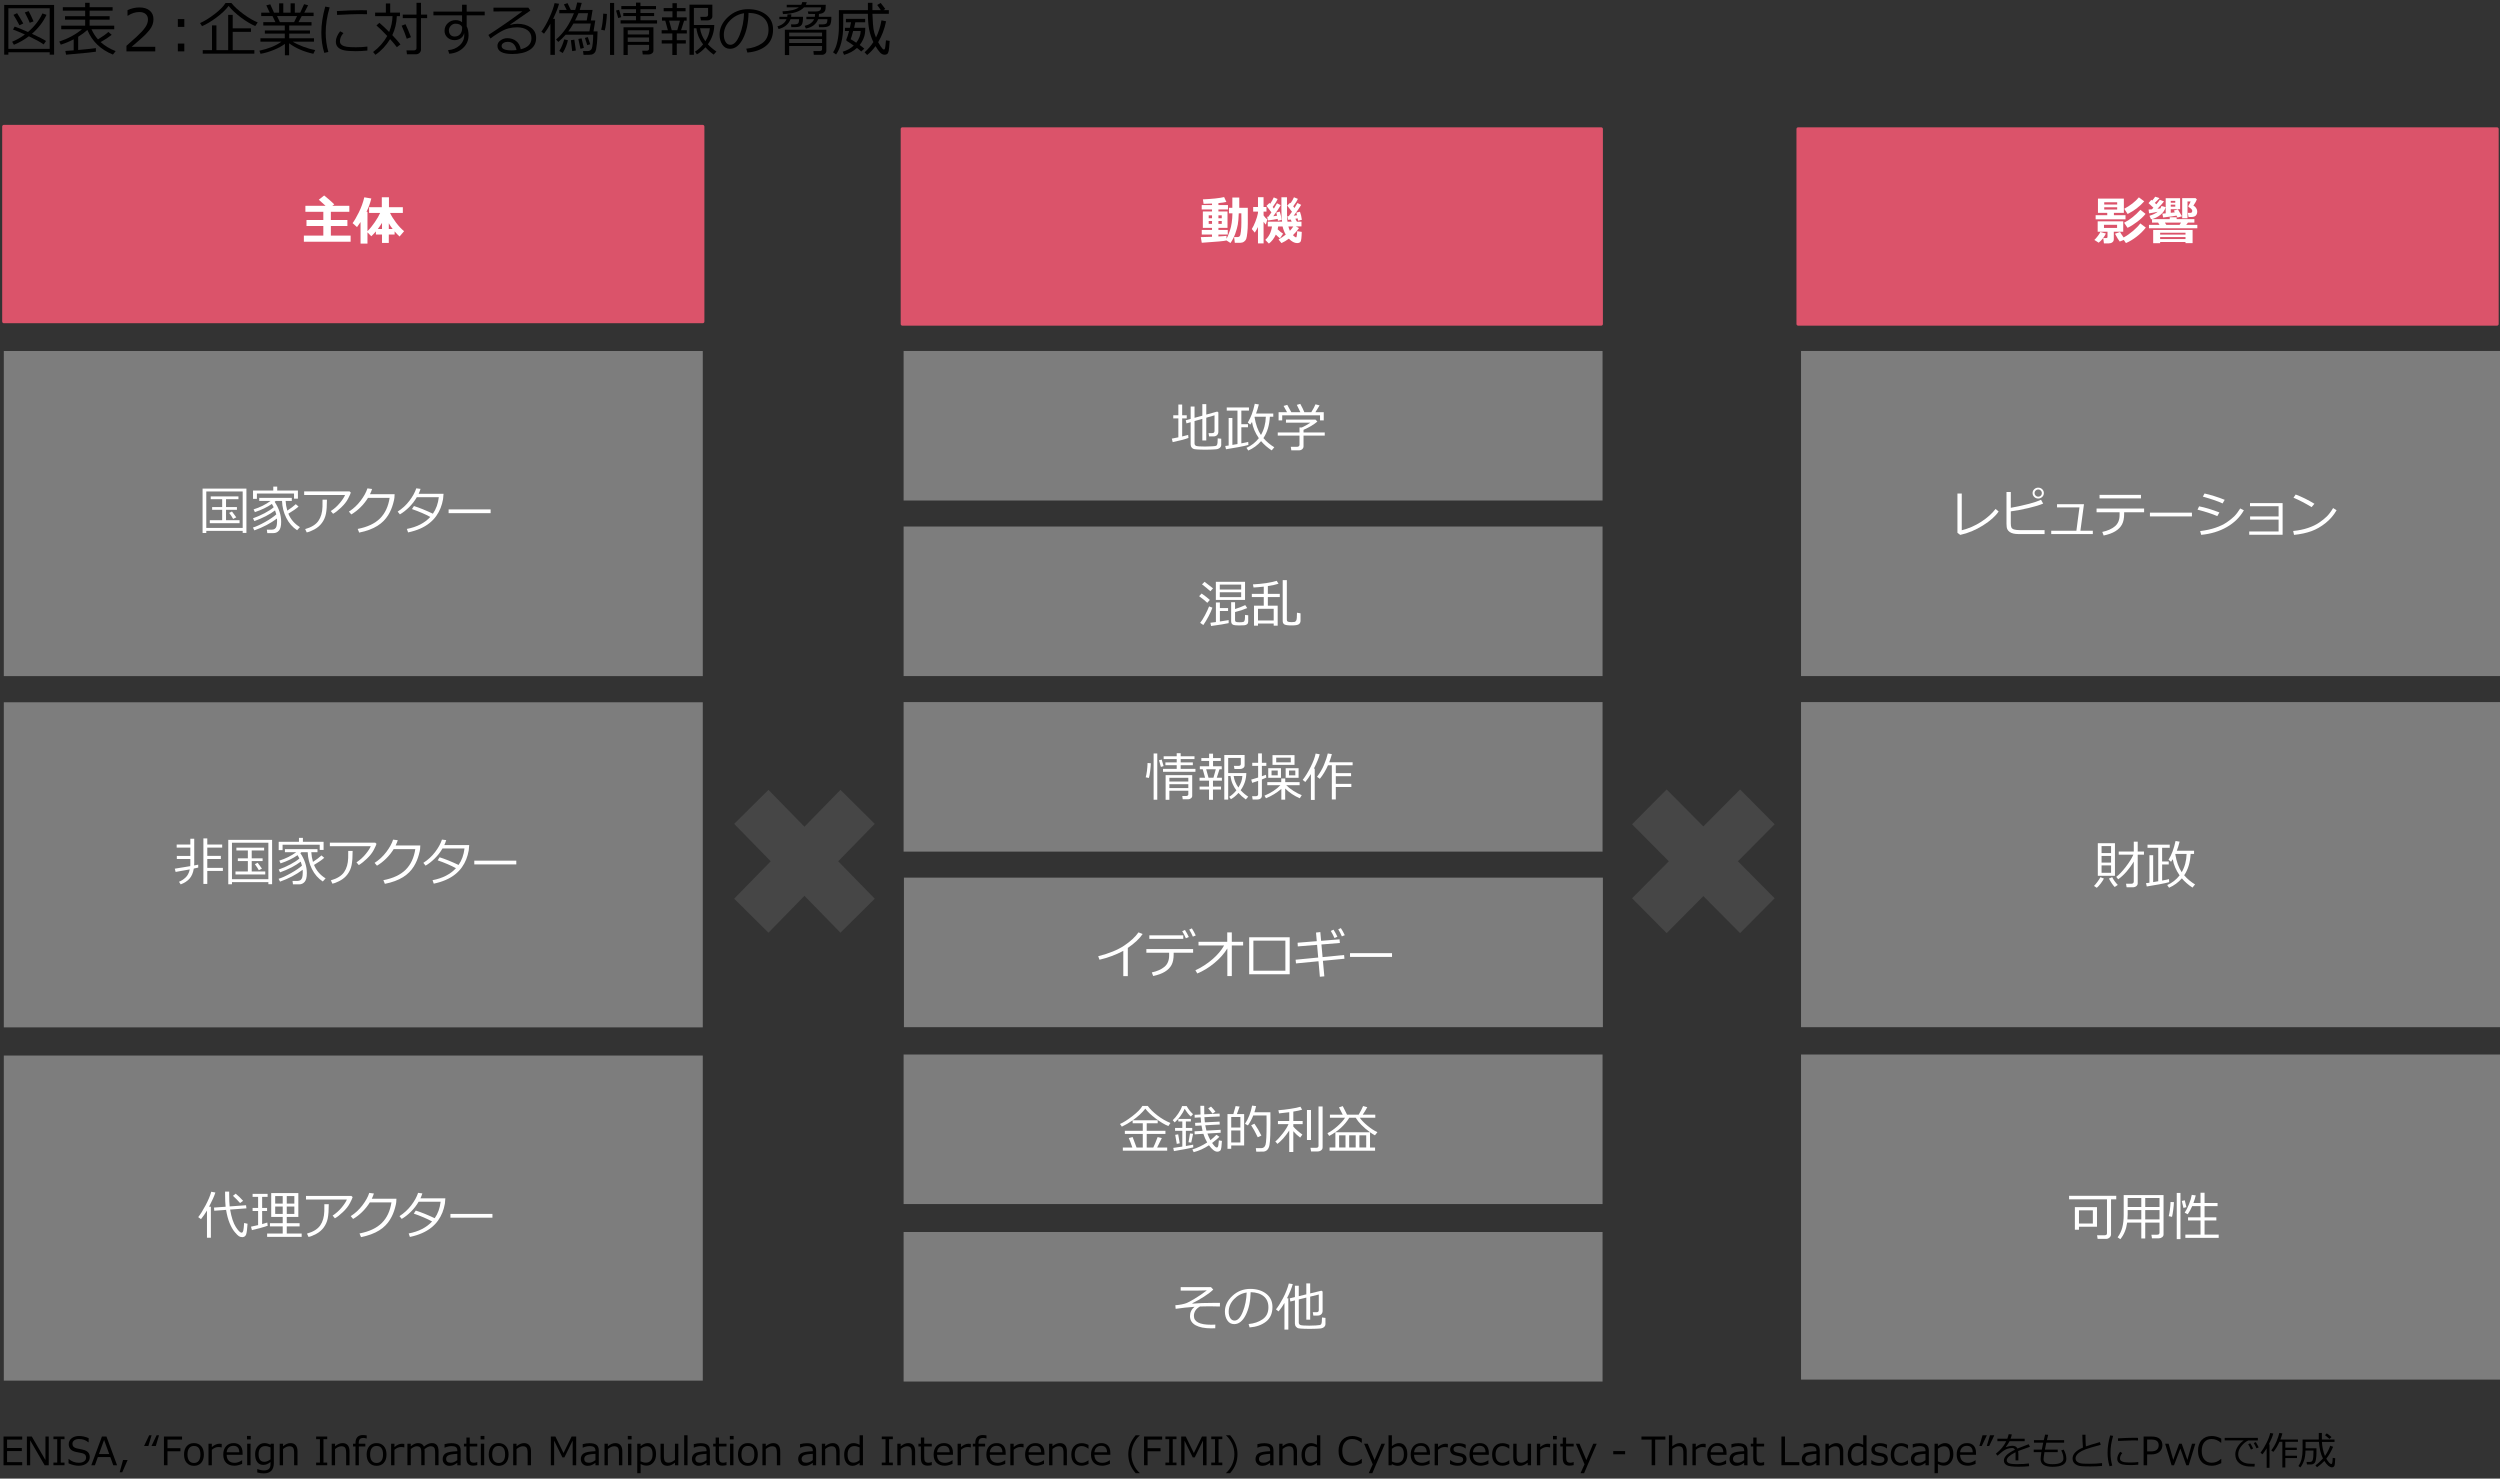 <?xml version="1.0" encoding="UTF-8"?><svg xmlns="http://www.w3.org/2000/svg" viewBox="0 0 769 454.809"><rect x="0" y="0" width="769" height="454.809" fill="#333333" stroke="none"/><defs><style>.cls-1{fill:#000;}.cls-1,.cls-2,.cls-3,.cls-4{stroke-width:0px;}.cls-2{fill:#7d7d7d;}.cls-3{fill:#464646;fill-rule:evenodd;}.cls-5{fill:#db536a;stroke:#db536a;stroke-linejoin:round;}.cls-4{fill:#fff;}</style></defs><g id="template"><path class="cls-1" d="M6.832,450.706H1.084v-8.83h5.748v.949H2.174v2.572h4.541v.949H2.174v3.41h4.658v.949Z"/><path class="cls-1" d="M14.994,450.706h-1.266l-4.447-7.664v7.664h-1.014v-8.83h1.512l4.201,7.242v-7.242h1.014v8.83Z"/><path class="cls-1" d="M19.843,450.706h-3.404v-.814h1.16v-7.201h-1.16v-.814h3.404v.814h-1.154v7.201h1.154v.814Z"/><path class="cls-1" d="M24.211,450.864c-.992,0-2.033-.246-3.123-.738v-1.33h.076c.898.766,1.918,1.148,3.059,1.148.703,0,1.254-.144,1.654-.431s.602-.669.602-1.146c0-.367-.086-.655-.256-.864s-.465-.372-.887-.489l-1.969-.398c-.73-.152-1.285-.429-1.662-.829s-.564-.921-.564-1.562c0-.727.293-1.326.879-1.799s1.35-.709,2.291-.709c.984,0,1.969.217,2.953.65v1.283h-.082c-.812-.676-1.77-1.014-2.871-1.014-.609,0-1.102.135-1.475.404s-.559.623-.559,1.061c0,.73.426,1.201,1.277,1.412.492.09,1.039.202,1.643.337s1.035.275,1.295.422.471.313.633.501.283.4.363.639.121.502.121.791c0,.766-.311,1.4-.932,1.904s-1.443.756-2.467.756Z"/><path class="cls-1" d="M34.842,450.706l-.908-2.52h-3.832l-.908,2.52h-1.107l3.27-8.83h1.389l3.264,8.83h-1.166ZM33.605,447.278l-1.588-4.354-1.582,4.354h3.17Z"/><path class="cls-1" d="M39.251,449.106l-1.652,3.768h-.785l1.031-3.768h1.406Z"/><path class="cls-1" d="M46.628,441.483l-.984,3.311h-1.336l1.582-3.311h.738ZM48.913,441.483l-.984,3.311h-1.336l1.582-3.311h.738Z"/><path class="cls-1" d="M56.002,442.825h-4.482v2.637h3.979v.949h-3.979v4.295h-1.09v-8.83h5.572v.949Z"/><path class="cls-1" d="M59.661,450.888c-.941,0-1.686-.312-2.232-.935s-.82-1.474-.82-2.552.275-1.932.826-2.561,1.293-.943,2.227-.943,1.676.312,2.227.938.826,1.48.826,2.566-.274,1.938-.823,2.558-1.292.929-2.229.929ZM59.661,444.776c-.637,0-1.127.225-1.471.674s-.516,1.1-.516,1.951c0,.84.172,1.484.516,1.934s.834.674,1.471.674,1.127-.225,1.471-.674.516-1.094.516-1.934c0-1.75-.662-2.625-1.986-2.625Z"/><path class="cls-1" d="M64.131,450.706v-6.621h1.031v1.02c.828-.68,1.592-1.02,2.291-1.02.246,0,.494.02.744.059v1.078h-.041c-.324-.078-.652-.117-.984-.117-.664,0-1.334.281-2.01.844v4.758h-1.031Z"/><path class="cls-1" d="M72.146,450.858c-1.102,0-1.955-.298-2.562-.894s-.912-1.438-.912-2.528c0-1.082.291-1.942.873-2.581s1.354-.958,2.314-.958c.875,0,1.555.262,2.037.785s.723,1.27.723,2.238v.568h-4.893c0,.797.217,1.409.648,1.837s1.027.642,1.789.642c.758,0,1.516-.264,2.273-.791h.047v1.119c-.941.375-1.721.562-2.338.562ZM69.727,446.71h3.885c-.031-1.316-.635-1.975-1.811-1.975-.594,0-1.074.176-1.441.527s-.578.834-.633,1.447Z"/><path class="cls-1" d="M77.135,442.761h-1.166v-1.072h1.166v1.072ZM77.07,450.706h-1.031v-6.621h1.031v6.621Z"/><path class="cls-1" d="M84.24,449.956c0,2.172-1.029,3.258-3.088,3.258-.676,0-1.348-.092-2.016-.275v-1.066h.047c.684.281,1.359.422,2.027.422.676,0,1.178-.151,1.506-.454s.492-.792.492-1.468v-.656c-.707.594-1.447.891-2.221.891-.785,0-1.4-.289-1.846-.867s-.668-1.379-.668-2.402.273-1.853.822-2.487,1.23-.952,2.043-.952c.641,0,1.264.174,1.869.521l.076-.334h.955v5.871ZM83.209,448.884v-3.662c-.582-.27-1.125-.404-1.629-.404-.645,0-1.146.213-1.504.639s-.535,1.035-.535,1.828c0,1.578.586,2.367,1.758,2.367.621,0,1.258-.256,1.91-.768Z"/><path class="cls-1" d="M91.504,450.706h-1.031v-3.709c0-.859-.113-1.429-.34-1.708s-.6-.419-1.119-.419c-.613,0-1.264.285-1.951.855v4.98h-1.031v-6.621h1.031v.797c.777-.656,1.545-.984,2.303-.984.684,0,1.211.214,1.582.642s.557,1.046.557,1.854v4.312Z"/><path class="cls-1" d="M100.65,450.706h-3.404v-.814h1.16v-7.201h-1.16v-.814h3.404v.814h-1.154v7.201h1.154v.814Z"/><path class="cls-1" d="M107.508,450.706h-1.031v-3.709c0-.859-.113-1.429-.34-1.708s-.6-.419-1.119-.419c-.613,0-1.264.285-1.951.855v4.98h-1.031v-6.621h1.031v.797c.777-.656,1.545-.984,2.303-.984.684,0,1.211.214,1.582.642s.557,1.046.557,1.854v4.312Z"/><path class="cls-1" d="M112.797,442.485h-.035c-.359-.117-.678-.176-.955-.176-.527,0-.902.123-1.125.369s-.334.65-.334,1.213v.193h2.027v.844h-1.992v5.777h-1.031v-5.777h-.756v-.844h.756v-.258c0-.777.195-1.373.586-1.787s.949-.621,1.676-.621c.355,0,.75.039,1.184.117v.949Z"/><path class="cls-1" d="M115.834,450.888c-.941,0-1.686-.312-2.232-.935s-.82-1.474-.82-2.552.275-1.932.826-2.561,1.293-.943,2.227-.943,1.676.312,2.227.938.826,1.48.826,2.566-.274,1.938-.823,2.558-1.292.929-2.229.929ZM115.834,444.776c-.637,0-1.127.225-1.471.674s-.516,1.1-.516,1.951c0,.84.172,1.484.516,1.934s.834.674,1.471.674,1.127-.225,1.471-.674.516-1.094.516-1.934c0-1.75-.662-2.625-1.986-2.625Z"/><path class="cls-1" d="M120.304,450.706v-6.621h1.031v1.02c.828-.68,1.592-1.02,2.291-1.02.246,0,.494.02.744.059v1.078h-.041c-.324-.078-.652-.117-.984-.117-.664,0-1.334.281-2.01.844v4.758h-1.031Z"/><path class="cls-1" d="M133.856,450.706v-3.709c0-.715-.05-1.192-.149-1.433s-.252-.416-.457-.527-.464-.167-.776-.167c-.535,0-1.166.295-1.893.885.023.203.035.463.035.779v4.172h-1.031v-3.709c0-.734-.05-1.218-.149-1.45s-.25-.403-.451-.513-.456-.164-.765-.164c-.559,0-1.182.285-1.869.855v4.98h-1.031v-6.621h1.031v.797c.785-.656,1.527-.984,2.227-.984.902,0,1.512.361,1.828,1.084.852-.723,1.66-1.084,2.426-1.084,1.371,0,2.057.832,2.057,2.496v4.312h-1.031Z"/><path class="cls-1" d="M140.666,450.706v-.738c-.551.398-1.004.651-1.359.759s-.717.161-1.084.161c-.59,0-1.08-.195-1.471-.586s-.586-.887-.586-1.488c0-.77.29-1.349.87-1.737s1.79-.62,3.63-.694v-.199c0-.461-.137-.802-.41-1.022s-.754-.331-1.441-.331c-.605,0-1.279.156-2.021.469h-.047v-1.072c.73-.199,1.434-.299,2.109-.299.98,0,1.698.183,2.153.548s.683.933.683,1.702v4.529h-1.025ZM140.666,449.13v-1.922c-1.457.066-2.394.228-2.81.483s-.624.608-.624,1.058c0,.793.48,1.189,1.441,1.189.652,0,1.316-.27,1.992-.809Z"/><path class="cls-1" d="M145.512,450.835c-1.367,0-2.051-.752-2.051-2.256v-3.65h-.756v-.844h.762v-1.904h1.025v1.904h2.32v.844h-2.32v3.064c0,.695.048,1.146.144,1.351s.241.355.437.451.445.144.75.144c.289,0,.607-.07.955-.211h.035v.938c-.465.113-.898.17-1.301.17Z"/><path class="cls-1" d="M149.002,442.761h-1.166v-1.072h1.166v1.072ZM148.938,450.706h-1.031v-6.621h1.031v6.621Z"/><path class="cls-1" d="M153.388,450.888c-.941,0-1.686-.312-2.232-.935s-.82-1.474-.82-2.552.275-1.932.826-2.561,1.293-.943,2.227-.943,1.676.312,2.227.938.826,1.48.826,2.566-.274,1.938-.823,2.558-1.292.929-2.229.929ZM153.388,444.776c-.637,0-1.127.225-1.471.674s-.516,1.1-.516,1.951c0,.84.172,1.484.516,1.934s.834.674,1.471.674,1.127-.225,1.471-.674.516-1.094.516-1.934c0-1.75-.662-2.625-1.986-2.625Z"/><path class="cls-1" d="M163.33,450.706h-1.031v-3.709c0-.859-.113-1.429-.34-1.708s-.6-.419-1.119-.419c-.613,0-1.264.285-1.951.855v4.98h-1.031v-6.621h1.031v.797c.777-.656,1.545-.984,2.303-.984.684,0,1.211.214,1.582.642s.557,1.046.557,1.854v4.312Z"/><path class="cls-1" d="M177.24,450.706h-1.09v-7.582l-2.549,5.18h-.598l-2.549-5.18v7.582h-1.014v-8.83h1.395l2.502,5.08,2.496-5.08h1.406v8.83Z"/><path class="cls-1" d="M183.158,450.706v-.738c-.551.398-1.004.651-1.359.759s-.717.161-1.084.161c-.59,0-1.08-.195-1.471-.586s-.586-.887-.586-1.488c0-.77.29-1.349.87-1.737s1.79-.62,3.63-.694v-.199c0-.461-.137-.802-.41-1.022s-.754-.331-1.441-.331c-.605,0-1.279.156-2.021.469h-.047v-1.072c.73-.199,1.434-.299,2.109-.299.98,0,1.698.183,2.153.548s.683.933.683,1.702v4.529h-1.025ZM183.158,449.13v-1.922c-1.457.066-2.394.228-2.81.483s-.624.608-.624,1.058c0,.793.48,1.189,1.441,1.189.652,0,1.316-.27,1.992-.809Z"/><path class="cls-1" d="M191.418,450.706h-1.031v-3.709c0-.859-.113-1.429-.34-1.708s-.6-.419-1.119-.419c-.613,0-1.264.285-1.951.855v4.98h-1.031v-6.621h1.031v.797c.777-.656,1.545-.984,2.303-.984.684,0,1.211.214,1.582.642s.557,1.046.557,1.854v4.312Z"/><path class="cls-1" d="M194.28,442.761h-1.166v-1.072h1.166v1.072ZM194.216,450.706h-1.031v-6.621h1.031v6.621Z"/><path class="cls-1" d="M197.051,450.325v2.824h-1.031v-9.064h1.031v.732c.754-.613,1.486-.92,2.197-.92.781,0,1.402.304,1.863.911s.691,1.442.691,2.505c0,1.043-.279,1.891-.838,2.543s-1.25.979-2.074.979c-.629,0-1.242-.17-1.84-.51ZM197.051,445.655v3.867c.586.262,1.129.393,1.629.393.645,0,1.148-.224,1.512-.671s.545-1.079.545-1.896c0-1.652-.596-2.479-1.787-2.479-.633,0-1.266.262-1.898.785Z"/><path class="cls-1" d="M208.652,450.706h-1.031v-.797c-.801.652-1.568.979-2.303.979-.691,0-1.221-.214-1.588-.642s-.551-1.04-.551-1.837v-4.324h1.031v3.721c0,.852.113,1.416.342,1.693s.602.416,1.117.416c.609,0,1.26-.283,1.951-.85v-4.98h1.031v6.621Z"/><path class="cls-1" d="M211.486,450.706h-1.031v-9.223h1.031v9.223Z"/><path class="cls-1" d="M217.331,450.706v-.738c-.551.398-1.004.651-1.359.759s-.717.161-1.084.161c-.59,0-1.08-.195-1.471-.586s-.586-.887-.586-1.488c0-.77.29-1.349.87-1.737s1.79-.62,3.63-.694v-.199c0-.461-.137-.802-.41-1.022s-.754-.331-1.441-.331c-.605,0-1.279.156-2.021.469h-.047v-1.072c.73-.199,1.434-.299,2.109-.299.98,0,1.698.183,2.153.548s.683.933.683,1.702v4.529h-1.025ZM217.331,449.13v-1.922c-1.457.066-2.394.228-2.81.483s-.624.608-.624,1.058c0,.793.48,1.189,1.441,1.189.652,0,1.316-.27,1.992-.809Z"/><path class="cls-1" d="M222.176,450.835c-1.367,0-2.051-.752-2.051-2.256v-3.65h-.756v-.844h.762v-1.904h1.025v1.904h2.32v.844h-2.32v3.064c0,.695.049,1.146.145,1.351s.24.355.436.451.445.144.75.144c.289,0,.607-.07.955-.211h.035v.938c-.465.113-.898.17-1.301.17Z"/><path class="cls-1" d="M225.667,442.761h-1.166v-1.072h1.166v1.072ZM225.603,450.706h-1.031v-6.621h1.031v6.621Z"/><path class="cls-1" d="M230.053,450.888c-.941,0-1.686-.312-2.232-.935s-.82-1.474-.82-2.552.275-1.932.826-2.561,1.293-.943,2.227-.943,1.676.312,2.227.938.826,1.48.826,2.566-.274,1.938-.823,2.558-1.292.929-2.229.929ZM230.053,444.776c-.637,0-1.127.225-1.471.674s-.516,1.1-.516,1.951c0,.84.172,1.484.516,1.934s.834.674,1.471.674,1.127-.225,1.471-.674.516-1.094.516-1.934c0-1.75-.662-2.625-1.986-2.625Z"/><path class="cls-1" d="M239.995,450.706h-1.031v-3.709c0-.859-.113-1.429-.34-1.708s-.6-.419-1.119-.419c-.613,0-1.264.285-1.951.855v4.98h-1.031v-6.621h1.031v.797c.777-.656,1.545-.984,2.303-.984.684,0,1.211.214,1.582.642s.557,1.046.557,1.854v4.312Z"/><path class="cls-1" d="M250.015,450.706v-.738c-.551.398-1.004.651-1.359.759s-.717.161-1.084.161c-.59,0-1.08-.195-1.471-.586s-.586-.887-.586-1.488c0-.77.29-1.349.87-1.737s1.79-.62,3.63-.694v-.199c0-.461-.137-.802-.41-1.022s-.754-.331-1.441-.331c-.605,0-1.279.156-2.021.469h-.047v-1.072c.73-.199,1.434-.299,2.109-.299.98,0,1.698.183,2.153.548s.683.933.683,1.702v4.529h-1.025ZM250.015,449.13v-1.922c-1.457.066-2.394.228-2.81.483s-.624.608-.624,1.058c0,.793.48,1.189,1.441,1.189.652,0,1.316-.27,1.992-.809Z"/><path class="cls-1" d="M258.274,450.706h-1.031v-3.709c0-.859-.113-1.429-.34-1.708s-.6-.419-1.119-.419c-.613,0-1.264.285-1.951.855v4.98h-1.031v-6.621h1.031v.797c.777-.656,1.545-.984,2.303-.984.684,0,1.211.214,1.582.642s.557,1.046.557,1.854v4.312Z"/><path class="cls-1" d="M264.41,450.706v-.732c-.754.609-1.484.914-2.191.914-.781,0-1.402-.307-1.865-.92s-.695-1.451-.695-2.514c0-1.051.279-1.906.838-2.566s1.248-.99,2.068-.99c.574,0,1.189.174,1.846.521v-2.936h1.031v9.223h-1.031ZM264.41,449.136v-3.92c-.578-.266-1.119-.398-1.623-.398-.648,0-1.154.228-1.518.683s-.545,1.095-.545,1.919c0,1.664.596,2.496,1.787,2.496.668,0,1.301-.26,1.898-.779Z"/><path class="cls-1" d="M274.635,450.706h-3.404v-.814h1.16v-7.201h-1.16v-.814h3.404v.814h-1.154v7.201h1.154v.814Z"/><path class="cls-1" d="M281.494,450.706h-1.031v-3.709c0-.859-.113-1.429-.34-1.708s-.6-.419-1.119-.419c-.613,0-1.264.285-1.951.855v4.98h-1.031v-6.621h1.031v.797c.777-.656,1.545-.984,2.303-.984.684,0,1.211.214,1.582.642s.557,1.046.557,1.854v4.312Z"/><path class="cls-1" d="M285.311,450.835c-1.367,0-2.051-.752-2.051-2.256v-3.65h-.756v-.844h.762v-1.904h1.025v1.904h2.32v.844h-2.32v3.064c0,.695.049,1.146.145,1.351s.24.355.436.451.445.144.75.144c.289,0,.607-.07.955-.211h.035v.938c-.465.113-.898.17-1.301.17Z"/><path class="cls-1" d="M290.658,450.858c-1.102,0-1.955-.298-2.562-.894s-.912-1.438-.912-2.528c0-1.082.291-1.942.873-2.581s1.354-.958,2.314-.958c.875,0,1.555.262,2.037.785s.723,1.27.723,2.238v.568h-4.893c0,.797.217,1.409.648,1.837s1.027.642,1.789.642c.758,0,1.516-.264,2.273-.791h.047v1.119c-.941.375-1.721.562-2.338.562ZM288.238,446.71h3.885c-.031-1.316-.635-1.975-1.811-1.975-.594,0-1.074.176-1.441.527s-.578.834-.633,1.447Z"/><path class="cls-1" d="M294.562,450.706v-6.621h1.031v1.02c.828-.68,1.592-1.02,2.291-1.02.246,0,.494.02.744.059v1.078h-.041c-.324-.078-.652-.117-.984-.117-.664,0-1.334.281-2.01.844v4.758h-1.031Z"/><path class="cls-1" d="M303.441,442.485h-.035c-.359-.117-.678-.176-.955-.176-.527,0-.902.123-1.125.369s-.334.65-.334,1.213v.193h2.027v.844h-1.992v5.777h-1.031v-5.777h-.756v-.844h.756v-.258c0-.777.195-1.373.586-1.787s.949-.621,1.676-.621c.355,0,.75.039,1.184.117v.949Z"/><path class="cls-1" d="M306.877,450.858c-1.102,0-1.957-.298-2.564-.894s-.91-1.438-.91-2.528c0-1.082.291-1.942.873-2.581s1.354-.958,2.314-.958c.875,0,1.553.262,2.035.785s.725,1.27.725,2.238v.568h-4.893c0,.797.215,1.409.646,1.837s1.029.642,1.791.642c.758,0,1.516-.264,2.273-.791h.047v1.119c-.941.375-1.721.562-2.338.562ZM304.457,446.71h3.885c-.031-1.316-.635-1.975-1.811-1.975-.594,0-1.074.176-1.441.527s-.578.834-.633,1.447Z"/><path class="cls-1" d="M310.78,450.706v-6.621h1.031v1.02c.828-.68,1.592-1.02,2.291-1.02.246,0,.494.02.744.059v1.078h-.041c-.324-.078-.652-.117-.984-.117-.664,0-1.334.281-2.01.844v4.758h-1.031Z"/><path class="cls-1" d="M318.797,450.858c-1.102,0-1.957-.298-2.564-.894s-.91-1.438-.91-2.528c0-1.082.291-1.942.873-2.581s1.354-.958,2.314-.958c.875,0,1.553.262,2.035.785s.725,1.27.725,2.238v.568h-4.893c0,.797.215,1.409.646,1.837s1.029.642,1.791.642c.758,0,1.516-.264,2.273-.791h.047v1.119c-.941.375-1.721.562-2.338.562ZM316.377,446.71h3.885c-.031-1.316-.635-1.975-1.811-1.975-.594,0-1.074.176-1.441.527s-.578.834-.633,1.447Z"/><path class="cls-1" d="M328.173,450.706h-1.031v-3.709c0-.859-.113-1.429-.34-1.708s-.6-.419-1.119-.419c-.613,0-1.264.285-1.951.855v4.98h-1.031v-6.621h1.031v.797c.777-.656,1.545-.984,2.303-.984.684,0,1.211.214,1.582.642s.557,1.046.557,1.854v4.312Z"/><path class="cls-1" d="M334.829,450.302c-.793.371-1.484.557-2.074.557-1.02,0-1.812-.299-2.376-.896s-.847-1.449-.847-2.555c0-1.082.291-1.934.873-2.555s1.367-.932,2.355-.932c.652,0,1.342.182,2.068.545v1.148h-.047c-.73-.535-1.412-.803-2.045-.803-.676,0-1.201.225-1.576.674s-.562,1.09-.562,1.922.187,1.467.56,1.904.899.656,1.579.656c.652,0,1.334-.264,2.045-.791h.047v1.125Z"/><path class="cls-1" d="M339.064,450.858c-1.102,0-1.955-.298-2.562-.894s-.912-1.438-.912-2.528c0-1.082.291-1.942.873-2.581s1.354-.958,2.314-.958c.875,0,1.555.262,2.037.785s.723,1.27.723,2.238v.568h-4.893c0,.797.217,1.409.648,1.837s1.027.642,1.789.642c.758,0,1.516-.264,2.273-.791h.047v1.119c-.941.375-1.721.562-2.338.562ZM336.645,446.71h3.885c-.031-1.316-.635-1.975-1.811-1.975-.594,0-1.074.176-1.441.527s-.578.834-.633,1.447Z"/><path class="cls-1" d="M350.578,453.149h-1.248c-.797-.926-1.373-1.855-1.73-2.789s-.537-1.949-.537-3.047c0-2.121.756-4.064,2.268-5.83h1.248v.059c-.777.684-1.398,1.536-1.865,2.558s-.701,2.093-.701,3.214.232,2.196.697,3.214,1.088,1.872,1.869,2.563v.059Z"/><path class="cls-1" d="M357.479,442.825h-4.482v2.637h3.979v.949h-3.979v4.295h-1.09v-8.83h5.572v.949Z"/><path class="cls-1" d="M361.887,450.706h-3.404v-.814h1.16v-7.201h-1.16v-.814h3.404v.814h-1.154v7.201h1.154v.814Z"/><path class="cls-1" d="M371.137,450.706h-1.09v-7.582l-2.549,5.18h-.598l-2.549-5.18v7.582h-1.014v-8.83h1.395l2.502,5.08,2.496-5.08h1.406v8.83Z"/><path class="cls-1" d="M375.986,450.706h-3.404v-.814h1.16v-7.201h-1.16v-.814h3.404v.814h-1.154v7.201h1.154v.814Z"/><path class="cls-1" d="M378.38,453.149h-1.248v-.059c.785-.699,1.409-1.556,1.872-2.569s.694-2.083.694-3.208-.232-2.19-.697-3.208-1.088-1.872-1.869-2.563v-.059h1.248c1.512,1.766,2.268,3.709,2.268,5.83,0,1.094-.177,2.105-.53,3.035s-.933,1.863-1.737,2.801Z"/><path class="cls-1" d="M390.696,450.706v-.738c-.551.398-1.004.651-1.359.759s-.717.161-1.084.161c-.59,0-1.08-.195-1.471-.586s-.586-.887-.586-1.488c0-.77.29-1.349.87-1.737s1.79-.62,3.63-.694v-.199c0-.461-.137-.802-.41-1.022s-.754-.331-1.441-.331c-.605,0-1.279.156-2.021.469h-.047v-1.072c.73-.199,1.434-.299,2.109-.299.98,0,1.698.183,2.153.548s.683.933.683,1.702v4.529h-1.025ZM390.696,449.13v-1.922c-1.457.066-2.394.228-2.81.483s-.624.608-.624,1.058c0,.793.48,1.189,1.441,1.189.652,0,1.316-.27,1.992-.809Z"/><path class="cls-1" d="M398.956,450.706h-1.031v-3.709c0-.859-.113-1.429-.34-1.708s-.6-.419-1.119-.419c-.613,0-1.264.285-1.951.855v4.98h-1.031v-6.621h1.031v.797c.777-.656,1.545-.984,2.303-.984.684,0,1.211.214,1.582.642s.557,1.046.557,1.854v4.312Z"/><path class="cls-1" d="M405.092,450.706v-.732c-.754.609-1.484.914-2.191.914-.781,0-1.402-.307-1.865-.92s-.695-1.451-.695-2.514c0-1.051.279-1.906.838-2.566s1.248-.99,2.068-.99c.574,0,1.189.174,1.846.521v-2.936h1.031v9.223h-1.031ZM405.092,449.136v-3.92c-.578-.266-1.119-.398-1.623-.398-.648,0-1.154.228-1.518.683s-.545,1.095-.545,1.919c0,1.664.596,2.496,1.787,2.496.668,0,1.301-.26,1.898-.779Z"/><path class="cls-1" d="M415.967,450.864c-1.32,0-2.354-.398-3.102-1.195s-1.123-1.92-1.123-3.369c0-1.422.381-2.541,1.141-3.357s1.789-1.225,3.09-1.225c.934,0,1.906.264,2.918.791v1.283h-.082c-.918-.77-1.887-1.154-2.906-1.154-.93,0-1.666.323-2.209.97s-.814,1.544-.814,2.692c0,1.141.277,2.032.83,2.675s1.287.964,2.205.964c.496,0,.969-.079,1.418-.237s.941-.468,1.477-.929h.082v1.289c-.75.355-1.332.578-1.748.668s-.809.135-1.176.135Z"/><path class="cls-1" d="M426.013,444.085l-3.885,9.064h-1.102l1.23-2.73-2.666-6.334h1.119l2.109,5.039,2.115-5.039h1.078Z"/><path class="cls-1" d="M428.149,450.354l-.088.352h-.949v-9.223h1.031v3.328c.754-.609,1.486-.914,2.197-.914.777,0,1.397.307,1.86.92s.694,1.453.694,2.52c0,1.055-.279,1.91-.838,2.566s-1.25.984-2.074.984c-.645,0-1.256-.178-1.834-.533ZM428.144,445.649v3.926c.586.262,1.129.393,1.629.393.648,0,1.153-.227,1.515-.68s.542-1.094.542-1.922c0-1.664-.596-2.496-1.787-2.496-.633,0-1.266.26-1.898.779Z"/><path class="cls-1" d="M437.393,450.858c-1.102,0-1.955-.298-2.562-.894s-.912-1.438-.912-2.528c0-1.082.291-1.942.873-2.581s1.354-.958,2.314-.958c.875,0,1.555.262,2.037.785s.723,1.27.723,2.238v.568h-4.893c0,.797.217,1.409.648,1.837s1.027.642,1.789.642c.758,0,1.516-.264,2.273-.791h.047v1.119c-.941.375-1.721.562-2.338.562ZM434.973,446.71h3.885c-.031-1.316-.635-1.975-1.811-1.975-.594,0-1.074.176-1.441.527s-.578.834-.633,1.447Z"/><path class="cls-1" d="M441.297,450.706v-6.621h1.031v1.02c.828-.68,1.592-1.02,2.291-1.02.246,0,.494.02.744.059v1.078h-.041c-.324-.078-.652-.117-.984-.117-.664,0-1.334.281-2.01.844v4.758h-1.031Z"/><path class="cls-1" d="M448.367,450.864c-.828,0-1.605-.182-2.332-.545v-1.195h.041c.789.586,1.572.879,2.35.879,1.09,0,1.635-.344,1.635-1.031,0-.27-.072-.479-.217-.627s-.445-.275-.902-.381c-.383-.074-.822-.17-1.318-.287s-.879-.323-1.15-.618-.408-.673-.408-1.134c0-.586.238-1.065.715-1.438s1.113-.56,1.91-.56c.82,0,1.541.16,2.162.48v1.137h-.041c-.684-.504-1.408-.756-2.174-.756-.473,0-.846.087-1.119.261s-.41.415-.41.724c0,.273.074.482.221.627s.438.271.875.381l1.295.281c.535.117.938.323,1.207.618s.404.677.404,1.146c0,.605-.248,1.097-.744,1.474s-1.162.565-1.998.565Z"/><path class="cls-1" d="M455.492,450.858c-1.102,0-1.956-.298-2.563-.894s-.911-1.438-.911-2.528c0-1.082.291-1.942.873-2.581s1.354-.958,2.314-.958c.875,0,1.554.262,2.036.785s.724,1.27.724,2.238v.568h-4.893c0,.797.216,1.409.647,1.837s1.028.642,1.79.642c.758,0,1.516-.264,2.273-.791h.047v1.119c-.941.375-1.721.562-2.338.562ZM453.072,446.71h3.885c-.031-1.316-.635-1.975-1.811-1.975-.594,0-1.074.176-1.441.527s-.578.834-.633,1.447Z"/><path class="cls-1" d="M464.264,450.302c-.793.371-1.484.557-2.074.557-1.02,0-1.812-.299-2.377-.896s-.846-1.449-.846-2.555c0-1.082.291-1.934.873-2.555s1.367-.932,2.355-.932c.652,0,1.342.182,2.068.545v1.148h-.047c-.73-.535-1.412-.803-2.045-.803-.676,0-1.201.225-1.576.674s-.562,1.09-.562,1.922.186,1.467.559,1.904.9.656,1.58.656c.652,0,1.334-.264,2.045-.791h.047v1.125Z"/><path class="cls-1" d="M470.948,450.706h-1.031v-.797c-.801.652-1.568.979-2.303.979-.691,0-1.221-.214-1.588-.642s-.551-1.04-.551-1.837v-4.324h1.031v3.721c0,.852.114,1.416.343,1.693s.601.416,1.116.416c.609,0,1.26-.283,1.951-.85v-4.98h1.031v6.621Z"/><path class="cls-1" d="M472.744,450.706v-6.621h1.031v1.02c.828-.68,1.592-1.02,2.291-1.02.246,0,.494.02.744.059v1.078h-.041c-.324-.078-.652-.117-.984-.117-.664,0-1.334.281-2.01.844v4.758h-1.031Z"/><path class="cls-1" d="M478.867,442.761h-1.166v-1.072h1.166v1.072ZM478.803,450.706h-1.031v-6.621h1.031v6.621Z"/><path class="cls-1" d="M482.76,450.835c-1.367,0-2.051-.752-2.051-2.256v-3.65h-.756v-.844h.762v-1.904h1.025v1.904h2.32v.844h-2.32v3.064c0,.695.049,1.146.145,1.351s.24.355.436.451.445.144.75.144c.289,0,.607-.07.955-.211h.035v.938c-.465.113-.898.17-1.301.17Z"/><path class="cls-1" d="M491.158,444.085l-3.885,9.064h-1.102l1.23-2.73-2.666-6.334h1.119l2.109,5.039,2.115-5.039h1.078Z"/><path class="cls-1" d="M499.889,447.337h-3.656v-.984h3.656v.984Z"/><path class="cls-1" d="M508.045,450.706v-7.881h-3.135v-.949h7.359v.949h-3.135v7.881h-1.09Z"/><path class="cls-1" d="M518.834,450.706h-1.031v-3.703c0-.863-.113-1.435-.34-1.714s-.6-.419-1.119-.419c-.609,0-1.26.283-1.951.85v4.986h-1.031v-9.223h1.031v3.393c.773-.652,1.541-.979,2.303-.979.684,0,1.211.214,1.582.642s.557,1.046.557,1.854v4.312Z"/><path class="cls-1" d="M520.598,450.706v-6.621h1.031v1.02c.828-.68,1.592-1.02,2.291-1.02.246,0,.494.02.744.059v1.078h-.041c-.324-.078-.652-.117-.984-.117-.664,0-1.334.281-2.01.844v4.758h-1.031Z"/><path class="cls-1" d="M528.613,450.858c-1.102,0-1.956-.298-2.563-.894s-.911-1.438-.911-2.528c0-1.082.291-1.942.873-2.581s1.354-.958,2.314-.958c.875,0,1.554.262,2.036.785s.724,1.27.724,2.238v.568h-4.893c0,.797.216,1.409.647,1.837s1.028.642,1.79.642c.758,0,1.516-.264,2.273-.791h.047v1.119c-.941.375-1.721.562-2.338.562ZM526.193,446.71h3.885c-.031-1.316-.635-1.975-1.811-1.975-.594,0-1.074.176-1.441.527s-.578.834-.633,1.447Z"/><path class="cls-1" d="M536.504,450.706v-.738c-.551.398-1.004.651-1.359.759s-.717.161-1.084.161c-.59,0-1.08-.195-1.471-.586s-.586-.887-.586-1.488c0-.77.289-1.349.869-1.737s1.791-.62,3.631-.694v-.199c0-.461-.137-.802-.41-1.022s-.754-.331-1.441-.331c-.605,0-1.279.156-2.021.469h-.047v-1.072c.73-.199,1.434-.299,2.109-.299.98,0,1.697.183,2.152.548s.684.933.684,1.702v4.529h-1.025ZM536.504,449.13v-1.922c-1.457.066-2.395.228-2.811.483s-.623.608-.623,1.058c0,.793.48,1.189,1.441,1.189.652,0,1.316-.27,1.992-.809Z"/><path class="cls-1" d="M541.35,450.835c-1.367,0-2.051-.752-2.051-2.256v-3.65h-.756v-.844h.762v-1.904h1.025v1.904h2.32v.844h-2.32v3.064c0,.695.047,1.146.143,1.351s.242.355.438.451.445.144.75.144c.289,0,.607-.07.955-.211h.035v.938c-.465.113-.898.17-1.301.17Z"/><path class="cls-1" d="M553.473,450.706h-5.502v-8.83h1.09v7.881h4.412v.949Z"/><path class="cls-1" d="M558.723,450.706v-.738c-.551.398-1.004.651-1.359.759s-.717.161-1.084.161c-.59,0-1.08-.195-1.471-.586s-.586-.887-.586-1.488c0-.77.289-1.349.869-1.737s1.791-.62,3.631-.694v-.199c0-.461-.137-.802-.41-1.022s-.754-.331-1.441-.331c-.605,0-1.279.156-2.021.469h-.047v-1.072c.73-.199,1.434-.299,2.109-.299.98,0,1.697.183,2.152.548s.684.933.684,1.702v4.529h-1.025ZM558.723,449.13v-1.922c-1.457.066-2.395.228-2.811.483s-.623.608-.623,1.058c0,.793.48,1.189,1.441,1.189.652,0,1.316-.27,1.992-.809Z"/><path class="cls-1" d="M566.982,450.706h-1.031v-3.709c0-.859-.113-1.429-.34-1.708s-.6-.419-1.119-.419c-.613,0-1.264.285-1.951.855v4.98h-1.031v-6.621h1.031v.797c.777-.656,1.545-.984,2.303-.984.684,0,1.211.214,1.582.642s.557,1.046.557,1.854v4.312Z"/><path class="cls-1" d="M573.119,450.706v-.732c-.754.609-1.484.914-2.191.914-.781,0-1.404-.307-1.867-.92s-.693-1.451-.693-2.514c0-1.051.279-1.906.838-2.566s1.248-.99,2.068-.99c.574,0,1.189.174,1.846.521v-2.936h1.031v9.223h-1.031ZM573.119,449.136v-3.92c-.578-.266-1.119-.398-1.623-.398-.648,0-1.154.228-1.518.683s-.545,1.095-.545,1.919c0,1.664.596,2.496,1.787,2.496.668,0,1.301-.26,1.898-.779Z"/><path class="cls-1" d="M577.946,450.864c-.828,0-1.605-.182-2.332-.545v-1.195h.041c.789.586,1.572.879,2.35.879,1.09,0,1.635-.344,1.635-1.031,0-.27-.072-.479-.217-.627s-.445-.275-.902-.381c-.383-.074-.822-.17-1.318-.287s-.88-.323-1.151-.618-.407-.673-.407-1.134c0-.586.238-1.065.715-1.438s1.113-.56,1.91-.56c.82,0,1.541.16,2.162.48v1.137h-.041c-.684-.504-1.408-.756-2.174-.756-.473,0-.846.087-1.119.261s-.41.415-.41.724c0,.273.073.482.22.627s.438.271.876.381l1.295.281c.535.117.938.323,1.207.618s.404.677.404,1.146c0,.605-.248,1.097-.744,1.474s-1.162.565-1.998.565Z"/><path class="cls-1" d="M586.893,450.302c-.793.371-1.484.557-2.074.557-1.02,0-1.811-.299-2.375-.896s-.848-1.449-.848-2.555c0-1.082.291-1.934.873-2.555s1.367-.932,2.355-.932c.652,0,1.342.182,2.068.545v1.148h-.047c-.73-.535-1.412-.803-2.045-.803-.676,0-1.201.225-1.576.674s-.562,1.09-.562,1.922.188,1.467.561,1.904.898.656,1.578.656c.652,0,1.334-.264,2.045-.791h.047v1.125Z"/><path class="cls-1" d="M592.281,450.706v-.738c-.551.398-1.004.651-1.359.759s-.717.161-1.084.161c-.59,0-1.08-.195-1.471-.586s-.586-.887-.586-1.488c0-.77.289-1.349.869-1.737s1.791-.62,3.631-.694v-.199c0-.461-.137-.802-.41-1.022s-.754-.331-1.441-.331c-.605,0-1.279.156-2.021.469h-.047v-1.072c.73-.199,1.434-.299,2.109-.299.98,0,1.697.183,2.152.548s.684.933.684,1.702v4.529h-1.025ZM592.281,449.13v-1.922c-1.457.066-2.395.228-2.811.483s-.623.608-.623,1.058c0,.793.48,1.189,1.441,1.189.652,0,1.316-.27,1.992-.809Z"/><path class="cls-1" d="M596.1,450.325v2.824h-1.031v-9.064h1.031v.732c.754-.613,1.486-.92,2.197-.92.781,0,1.402.304,1.863.911s.691,1.442.691,2.505c0,1.043-.279,1.891-.838,2.543s-1.25.979-2.074.979c-.629,0-1.242-.17-1.84-.51ZM596.1,445.655v3.867c.586.262,1.129.393,1.629.393.645,0,1.148-.224,1.512-.671s.545-1.079.545-1.896c0-1.652-.596-2.479-1.787-2.479-.633,0-1.266.262-1.898.785Z"/><path class="cls-1" d="M605.349,450.858c-1.102,0-1.956-.298-2.563-.894s-.911-1.438-.911-2.528c0-1.082.291-1.942.873-2.581s1.354-.958,2.314-.958c.875,0,1.554.262,2.036.785s.724,1.27.724,2.238v.568h-4.893c0,.797.216,1.409.647,1.837s1.028.642,1.79.642c.758,0,1.516-.264,2.273-.791h.047v1.119c-.941.375-1.721.562-2.338.562ZM602.929,446.71h3.885c-.031-1.316-.635-1.975-1.811-1.975-.594,0-1.074.176-1.441.527s-.578.834-.633,1.447Z"/><path class="cls-1" d="M611.168,441.483l-1.582,3.311h-.738l.984-3.311h1.336ZM613.453,441.483l-1.582,3.311h-.738l.984-3.311h1.336Z"/><path class="cls-1" d="M620.853,449.218h-.867v-1.922c0-.227-.006-.42-.018-.58-1.797.902-2.695,1.721-2.695,2.455,0,.367.201.659.604.876s1.25.325,2.543.325c1.535,0,2.76-.072,3.674-.217l.059.85c-.93.109-2.004.164-3.223.164-1.879,0-3.104-.164-3.674-.492s-.855-.797-.855-1.406c-.004-.543.247-1.08.753-1.611s1.386-1.105,2.64-1.723c-.16-.352-.447-.527-.861-.527-.469,0-.974.085-1.515.255s-1.212.597-2.013,1.28l-.973.82-.504-.598c1.43-1.109,2.496-2.391,3.199-3.844h-2.73v-.762h3.053c.18-.465.318-.934.416-1.406l.973.082c-.098.449-.23.891-.398,1.324h4.354v.762h-4.664c-.219.449-.6,1.043-1.143,1.781l.088.047c.152-.098.453-.192.902-.284s.795-.138,1.037-.138c.758,0,1.275.283,1.553.85l3.451-1.33.387.791c-.812.266-2.02.697-3.621,1.295.047.293.07.662.07,1.107v1.775Z"/><path class="cls-1" d="M632.955,446.675h-4.078c-.188,1.105-.281,1.838-.281,2.197,0,1.008.916,1.512,2.748,1.512,2.242,0,3.363-.58,3.363-1.74,0-.855-.225-1.688-.674-2.496l.744-.252c.555.965.832,1.916.832,2.854,0,1.625-1.422,2.438-4.266,2.438-2.43,0-3.645-.787-3.645-2.361,0-.449.076-1.166.229-2.15h-2.355v-.779h2.49c.086-.5.229-1.209.428-2.127h-2.842v-.791h3.018c.082-.375.219-.939.41-1.693l.938.059-.387,1.635h5.297v.791h-5.479c-.164.734-.309,1.443-.434,2.127h3.943v.779Z"/><path class="cls-1" d="M646.596,450.911c-1.113.113-2.309.17-3.586.17-.555,0-1.158-.01-1.809-.029s-1.186-.072-1.605-.158-.793-.24-1.121-.463-.568-.482-.721-.779-.229-.639-.229-1.025c0-1.336,1.064-2.457,3.193-3.363-.105-1.234-.168-2.549-.188-3.943h.973c-.004.168-.006.346-.006.533,0,.914.039,1.934.117,3.059.754-.277,2.193-.719,4.318-1.324l.24.832c-.617.164-1.58.436-2.887.814s-2.281.739-2.926,1.081-1.125.703-1.441,1.084-.475.782-.475,1.204c0,.211.041.402.123.574s.213.33.393.475.424.271.734.378.73.173,1.258.196,1.102.033,1.723.029c1.441,0,2.748-.07,3.92-.211v.867Z"/><path class="cls-1" d="M649.732,450.823l-.838.193c-.402-1.285-.604-2.68-.604-4.184,0-1.641.268-3.41.803-5.309l.902.158c-.539,1.777-.809,3.51-.809,5.197,0,1.387.182,2.701.545,3.943ZM657.736,450.536c-.816.086-1.615.129-2.396.129-1.086,0-1.896-.063-2.434-.19s-.945-.337-1.223-.63-.416-.67-.416-1.131c0-.672.293-1.381.879-2.127l.68.363c-.48.527-.721,1.098-.721,1.711,0,.305.131.551.391.738s.607.312,1.043.372,1.053.091,1.854.091c.812,0,1.594-.047,2.344-.141v.814ZM657.666,443.083c-.621-.012-1.207-.018-1.758-.018-.809,0-2.271.055-4.389.164,0-.176-.012-.439-.035-.791,2.012-.117,3.646-.176,4.904-.176.625,0,1.041.006,1.248.018v.053c0,.18.01.43.029.75Z"/><path class="cls-1" d="M660.462,447.372v3.334h-1.09v-8.83h2.438c1.137,0,1.978.239,2.522.718s.817,1.122.817,1.931c0,.84-.298,1.524-.894,2.054s-1.429.794-2.499.794h-1.295ZM660.462,442.802v3.65h1.09c.895,0,1.528-.173,1.901-.519s.56-.806.56-1.38-.182-1.01-.545-1.307-.943-.445-1.74-.445h-1.266Z"/><path class="cls-1" d="M675.287,444.085l-2.033,6.621h-.744l-1.834-5.139-1.951,5.139h-.744l-1.986-6.621h1.072l1.424,4.98,1.828-4.98h.779l1.74,4.98,1.418-4.98h1.031Z"/><path class="cls-1" d="M680.336,450.864c-1.32,0-2.354-.398-3.102-1.195s-1.123-1.92-1.123-3.369c0-1.422.381-2.541,1.141-3.357s1.789-1.225,3.09-1.225c.934,0,1.906.264,2.918.791v1.283h-.082c-.918-.77-1.887-1.154-2.906-1.154-.93,0-1.666.323-2.209.97s-.814,1.544-.814,2.692c0,1.141.277,2.032.83,2.675s1.287.964,2.205.964c.496,0,.969-.079,1.418-.237s.941-.468,1.477-.929h.082v1.289c-.75.355-1.332.578-1.748.668s-.809.135-1.176.135Z"/><path class="cls-1" d="M694.518,443.083h-2.936c-.715.305-1.412.862-2.09,1.673s-1.016,1.653-1.016,2.528c0,.676.18,1.239.539,1.69s.84.781,1.441.99,1.398.313,2.391.313c.23,0,.467-.006.709-.018l-.059.867h-.029c-.723,0-1.322-.013-1.799-.038s-.979-.121-1.506-.287-.992-.419-1.395-.759-.701-.732-.896-1.178-.293-.949-.293-1.512c0-.785.238-1.563.717-2.335s1.111-1.425,1.896-1.96h-5.877v-.779h10.201v.803ZM693.064,445.579l-.674.305c-.281-.633-.564-1.182-.85-1.646l.633-.287c.34.527.637,1.07.891,1.629ZM694.77,445.222l-.674.275c-.262-.605-.541-1.145-.838-1.617l.621-.305c.27.422.566.971.891,1.646Z"/><path class="cls-1" d="M697.227,451.485v-5.977c-.395.66-.826,1.273-1.295,1.84l-.604-.48c.621-.793,1.231-1.788,1.831-2.985s.985-2.229,1.157-3.097l.943.17c-.211.844-.662,1.945-1.354,3.305h.199v7.225h-.879ZM702.049,451.386v-7.893h-.885c-.535,1.207-1.162,2.246-1.881,3.117l-.65-.463c.656-.84,1.193-1.758,1.611-2.754s.709-1.873.873-2.631l.943.158c-.164.629-.367,1.254-.609,1.875h5.396v.697h-3.879v1.811h3.521v.709h-3.521v1.764h3.586v.721h-3.586v2.889h-.92Z"/><path class="cls-1" d="M709.613,450.472l-.123-.785h1.102c.406,0,.68-.219.82-.656s.211-1.229.211-2.373l-.006-.475h-2.449c-.027,1.242-.18,2.268-.455,3.076s-.648,1.518-1.121,2.127l-.598-.451c.469-.656.799-1.4.992-2.232s.291-1.777.291-2.836v-3.07h4.98v-2.021h.955v2.021h3.885v.732h-3.879c.094,1.594.406,3.037.938,4.33.695-.988,1.234-2.039,1.617-3.152l.891.328c-.562,1.34-1.238,2.527-2.027,3.562l-.076.1c.68,1.09,1.184,1.635,1.512,1.635.129,0,.219-.056.271-.167s.092-.291.117-.539.055-.647.086-1.198l.768.123c-.043,1.344-.137,2.141-.281,2.391s-.381.387-.709.41h-.076c-.324,0-.688-.167-1.088-.501s-.797-.821-1.191-1.462c-.629.672-1.383,1.318-2.262,1.939l-.486-.586c.809-.574,1.58-1.279,2.314-2.115-.68-1.324-1.09-3.023-1.23-5.098h-4.107v1.957h3.34v1.512c-.008.664-.057,1.262-.145,1.793s-.186.883-.295,1.055-.271.319-.486.442-.457.185-.727.185h-1.271ZM716.551,442.608c-.121-.125-.586-.516-1.395-1.172l.574-.527c.473.316.951.695,1.436,1.137l-.615.562Z"/></g><g id="object"><path class="cls-3" d="M225.83,253.42l10.547-10.459,11.072,11.338,11.072-11.338,10.547,10.459-11.239,11.509,11.239,11.509-10.547,10.459-11.072-11.338-11.072,11.338-10.547-10.459,11.239-11.509-11.239-11.509Z"/><path class="cls-3" d="M502.027,253.548l10.632-10.714,11.294,11.381,11.294-11.381,10.632,10.714-11.293,11.381,11.293,11.381-10.632,10.714-11.294-11.381-11.294,11.381-10.632-10.714,11.293-11.381-11.293-11.381Z"/><path class="cls-1" d="M15.284,16.067H2.575v.756h-1.283V1.521h15.346v15.302h-1.354v-.756ZM2.575,15.039h12.709V2.549H2.575v12.489ZM13.43,13.659c-1.002-.709-2.52-1.544-4.553-2.505-1.5,1.131-3.032,2.004-4.597,2.619l-.545-.94c1.365-.557,2.675-1.301,3.929-2.232-1.395-.621-2.613-1.125-3.656-1.512l.51-.914c.938.311,2.303.867,4.096,1.67,2.016-1.729,3.492-3.633,4.43-5.713l1.266.422c-1.002,2.168-2.496,4.113-4.482,5.836,2.133.984,3.577,1.726,4.333,2.224l-.729,1.046ZM5.985,7.77c-.773-1.447-1.389-2.514-1.846-3.199l1.116-.527c.346.516.981,1.573,1.907,3.173l-1.178.554ZM9.149,7.014c-.17-.486-.674-1.55-1.512-3.19l1.178-.404c.586,1.102,1.087,2.153,1.503,3.155l-1.169.439Z"/><path class="cls-1" d="M20.322,16.823l-.221-1.151c.609-.035,1.465-.097,2.566-.185v-3.393c-1.289.674-2.609,1.222-3.963,1.644l-.475-.949c2.736-.914,5.064-2.177,6.986-3.788h-6.381v-1.099h7.357v-1.854h-6.188v-1.063h6.188v-1.705h-6.865v-1.072h6.865V.871h1.379v1.336h7.066v1.072h-7.066v1.705h6.152v1.063h-6.152v1.854h7.568v1.099h-6.996c.545,1.195,1.209,2.232,1.994,3.111,1.477-.896,2.543-1.658,3.199-2.285l1.029.888c-.85.686-1.984,1.43-3.402,2.232,1.277,1.154,2.816,2.08,4.615,2.777l-.844,1.063c-3.785-1.541-6.404-4.066-7.857-7.576-.756.703-1.699,1.403-2.83,2.101v4.061c2.602-.229,4.418-.419,5.449-.571v1.107c-.434.111-3.492.416-9.176.914Z"/><path class="cls-1" d="M47.756,15.803h-8.859v-1.714c.938-.809,1.991-1.749,3.16-2.821s2.037-2.016,2.605-2.83.854-1.629.854-2.443c0-.721-.239-1.283-.717-1.688s-1.127-.606-1.947-.606c-1.201,0-2.381.381-3.541,1.143h-.088v-1.714c1.184-.562,2.408-.844,3.674-.844,1.336,0,2.387.324,3.154.971s1.152,1.531,1.152,2.65c0,.598-.099,1.169-.295,1.714s-.502,1.075-.918,1.591-.914,1.063-1.494,1.644-1.914,1.758-4,3.533h7.26v1.415Z"/><path class="cls-1" d="M56.697,8.271h-1.994v-2.399h1.994v2.399ZM56.697,15.803h-1.994v-2.399h1.994v2.399Z"/><path class="cls-1" d="M78.517,8.016c-1.295-.545-2.73-1.4-4.307-2.566s-2.874-2.373-3.894-3.621c-.873,1.172-2.115,2.357-3.727,3.555s-3.094,2.087-4.447,2.667l-.606-.958c1.371-.598,2.862-1.518,4.474-2.76s2.733-2.376,3.366-3.401h1.802c.879,1.102,2.127,2.244,3.744,3.428s3.067,2.027,4.351,2.531l-.756,1.125ZM62.362,16.515v-1.099h2.848v-7.603h1.362v7.603h3.612V4.58h1.397v4.131h5.616v1.081h-5.616v5.625h6.662v1.099h-15.882Z"/><path class="cls-1" d="M80.145,16.55l-.352-.958c2.865-.627,5.121-1.55,6.768-2.769h-6.451v-1.055h7.488v-1.424h-6.135v-.976h6.135v-1.512h-6.609v-1.046h3.727l-.896-1.872h-3.471v-1.046h2.627l-1.062-2.241,1.213-.325,1.16,2.566h1.572V1.029h1.283v2.865h2.242V1.029h1.301v2.865h1.67l1.178-2.602,1.248.325-1.188,2.276h2.875v1.046h-3.656l-1.002,1.872h4.016v1.046h-6.863v1.512h6.389v.976h-6.389v1.424h7.619v1.055h-6.539c.82.521,1.892,1.031,3.213,1.529s2.553.85,3.695,1.055l-.57,1.143c-2.953-.65-5.438-1.729-7.453-3.234v3.674h-1.293v-3.498c-.838.65-1.965,1.267-3.383,1.85s-2.787.986-4.105,1.208ZM85.217,4.94l.887,1.872h4.369l.896-1.872h-6.152Z"/><path class="cls-1" d="M101.005,15.979l-1.257.29c-.604-1.928-.905-4.02-.905-6.275,0-2.461.401-5.115,1.204-7.963l1.354.237c-.809,2.666-1.213,5.265-1.213,7.796,0,2.08.272,4.052.817,5.915ZM113.011,15.548c-1.225.129-2.423.193-3.595.193-1.629,0-2.846-.095-3.652-.286-.805-.19-1.416-.505-1.832-.945s-.624-1.005-.624-1.696c0-1.008.439-2.071,1.318-3.19l1.02.545c-.721.791-1.081,1.646-1.081,2.566,0,.457.195.826.584,1.107.391.281.912.467,1.564.558.654.091,1.581.136,2.782.136,1.219,0,2.391-.07,3.516-.211v1.222ZM112.905,4.369c-.932-.018-1.811-.026-2.637-.026-1.213,0-3.407.082-6.583.246,0-.264-.018-.659-.053-1.187,3.018-.176,5.47-.264,7.356-.264.938,0,1.562.009,1.872.026v.079c0,.27.015.645.044,1.125Z"/><path class="cls-1" d="M123.177,13.667l-1.116.844c-.404-.574-1.093-1.4-2.065-2.479-1.242,2.016-2.745,3.624-4.509,4.825l-.721-.861c1.881-1.424,3.331-3.067,4.351-4.931-1.283-1.365-2.391-2.443-3.322-3.234l.905-.809c.656.533,1.658,1.468,3.006,2.804.662-1.617,1.005-3.237,1.028-4.86h-5.344v-1.081h3.305V1.073h1.327v2.812h3.006v1.081h-.967c-.082,2.139-.545,4.087-1.389,5.845,1.125,1.166,1.96,2.118,2.505,2.856ZM126.411,11.444l-1.292.475c-.445-1.342-.97-2.681-1.573-4.017l1.187-.457c.574,1.201,1.134,2.534,1.679,3.999ZM131.386,5.573h-1.89v9.65c0,.416-.154.766-.461,1.05-.309.284-.664.426-1.068.426h-2.786l-.149-1.195h2.312c.205,0,.386-.063.54-.189.156-.126.233-.283.233-.47V5.573h-4.228v-1.09h4.228V.871h1.38v3.612h1.89v1.09Z"/><path class="cls-1" d="M149.094,4.711h-5.546v3.384c.387.68.58,1.611.58,2.795-.006,1.547-.579,2.846-1.718,3.898-1.141,1.052-2.548,1.63-4.224,1.736l-.36-1.099c1.406-.1,2.588-.583,3.547-1.45.957-.867,1.437-1.942,1.437-3.226,0-.217-.012-.413-.035-.589-.146.68-.489,1.214-1.028,1.604s-1.187.584-1.942.584c-.855,0-1.579-.271-2.171-.813s-.888-1.223-.888-2.043c0-.943.333-1.73.997-2.36.666-.63,1.481-.945,2.448-.945.727,0,1.374.214,1.942.642v-2.118h-8.807v-1.151h8.807V1.459h1.415v2.101h5.546v1.151ZM142.15,8.28c-.334-.662-1.031-.993-2.092-.993-.516.006-.976.22-1.38.642s-.604.894-.598,1.415c0,.568.158,1.025.475,1.371s.747.519,1.292.519c.691,0,1.244-.226,1.656-.677.414-.451.629-1.043.646-1.775v-.501Z"/><path class="cls-1" d="M160.176,15.162c2.197-.527,3.297-1.658,3.297-3.393,0-1.072-.404-1.901-1.213-2.487s-1.887-.879-3.234-.879c-.926,0-1.83.117-2.712.352s-1.896.712-3.041,1.433-1.944,1.271-2.396,1.652l-.65-1.081c3.568-2.303,7.055-4.726,10.459-7.269l-8.895.035v-1.169h10.732l.615.896-6.197,4.289.07.105c.715-.217,1.428-.325,2.137-.325,1.682,0,3.062.387,4.144,1.16s1.622,1.843,1.622,3.208c0,1.6-.662,2.82-1.986,3.661s-3.1,1.261-5.326,1.261c-3.059,0-4.588-.841-4.588-2.522,0-.662.316-1.219.949-1.67s1.326-.677,2.082-.677c1.061,0,1.969.296,2.725.888s1.225,1.436,1.406,2.531ZM158.885,15.39c-.34-1.682-1.254-2.522-2.742-2.522-.475,0-.901.117-1.279.352s-.566.545-.566.932c0,.896,1.037,1.345,3.111,1.345.451,0,.943-.035,1.477-.105Z"/><path class="cls-1" d="M169.298,16.884V7.313c-.645,1.207-1.298,2.224-1.96,3.05l-.809-.606c.85-1.172,1.666-2.606,2.447-4.302.783-1.696,1.32-3.195,1.613-4.496l1.371.202c-.334,1.266-.943,2.815-1.828,4.649h.545v11.074h-1.38ZM179.493,16.867l-.149-1.16h1.433c.299,0,.558-.07.778-.211.219-.141.382-.337.487-.589s.202-.795.29-1.63.132-1.701.132-2.597h-8.481c-.674.785-1.421,1.523-2.241,2.215l-.694-.747c2.314-1.98,4.148-4.673,5.502-8.077h-4.509v-1.011h2.268c-.041-.1-.325-.671-.853-1.714l1.116-.387c.398.803.735,1.503,1.011,2.101h1.345c.258-.756.463-1.523.615-2.303l1.397.132c-.111.463-.316,1.187-.615,2.171h3.955l-.536,3.243h1.362l-.536,3.349h1.239c-.053,1.723-.115,2.946-.189,3.669-.072.724-.156,1.334-.25,1.833s-.273.877-.541,1.138c-.266.261-.529.422-.791.483-.26.062-.924.092-1.99.092h-.554ZM173.104,16.313l-1.063-.642c.627-.979,1.128-2.159,1.503-3.542l1.134.22c-.211,1.184-.735,2.505-1.573,3.964ZM174.809,9.651h6.495l.413-2.408h-5.335c-.48.85-1.005,1.652-1.573,2.408ZM176.004,15.724l-.404-3.357,1.063-.167.475,3.34-1.134.185ZM177.929,4.07c-.293.703-.642,1.447-1.046,2.232h3.595l.387-2.232h-2.936ZM178.553,15.012l-.659-3.032.993-.185.712,2.936-1.046.281ZM180.645,13.887l-.729-2.224.896-.255.738,2.206-.905.272Z"/><path class="cls-1" d="M186.687,4.281c-.023.744-.103,1.651-.237,2.72s-.281,1.859-.439,2.369l-1.099-.22c.346-1.266.56-2.918.642-4.957l1.134.088ZM188.91,16.902h-1.266V.906h1.266v15.996ZM191.099,5.274l-.94.281-.659-2.32.94-.22.659,2.259ZM202.111,7.243h-11.215v-1.011h4.737v-1.283h-3.911v-.958h3.911v-1.16h-4.518v-.967h4.518V.8h1.371v1.063h4.781v.967h-4.781v1.16h4.21v.958h-4.21v1.283h5.106v1.011ZM199.65,13.799h-6.557v3.12h-1.301v-8.525h9.202v7.198c0,.328-.147.604-.444.826-.295.223-.607.334-.936.334h-1.907l-.149-1.143h1.415c.176,0,.333-.056.47-.167.139-.111.207-.231.207-.36v-1.283ZM199.65,10.6v-1.283h-6.557v1.283h6.557ZM193.094,12.876h6.557v-1.354h-6.557v1.354Z"/><path class="cls-1" d="M206.809,16.919v-3.533h-3.27v-1.028h3.27v-2.057h-3.287v-1.002h1.924l-.816-2.944h-1.002v-1.028h3.217v-1.854h-2.699v-.984h2.699V.976h1.354v1.512h2.68v.984h-2.68v1.854h3.014v1.028h-.773l-.949,2.944h1.775v1.002h-3.084v2.057h2.777v1.028h-2.777v3.533h-1.371ZM206.633,9.299h1.695l.826-2.944h-3.33l.809,2.944ZM212.09,16.858V1.433h7.031v3.604c0,.346-.152.637-.457.875s-.658.356-1.062.356h-2.004l-.186-1.081h1.6c.527,0,.791-.214.791-.642v-2.101h-4.367v5.238h6.275c-.029,2.186-.686,4.166-1.969,5.941.756.826,1.631,1.567,2.627,2.224l-.844.958c-.961-.686-1.801-1.438-2.521-2.259-.867.967-1.746,1.69-2.637,2.171l-.59-.826c.873-.516,1.705-1.263,2.496-2.241l-.035-.044c-.445-.557-.857-1.252-1.238-2.087s-.643-1.777-.783-2.826h-.781v8.165h-1.346ZM216.969,12.683c.85-1.318,1.309-2.648,1.379-3.99h-3.006c.182,1.418.725,2.748,1.627,3.99Z"/><path class="cls-1" d="M229.891,16.164l-.344-1.187c1.887-.17,3.5-.718,4.839-1.644s2.009-2.309,2.009-4.148c0-1.641-.541-2.909-1.622-3.806s-2.589-1.371-4.522-1.424c-.064,3.152-.629,5.783-1.695,7.893s-2.402,3.164-4.008,3.164c-.996,0-1.78-.423-2.352-1.27s-.857-1.879-.857-3.098c0-2.01.867-3.816,2.602-5.418s3.789-2.404,6.162-2.404c2.232,0,4.072.558,5.52,1.674s2.17,2.641,2.17,4.575c0,2.203-.729,3.888-2.188,5.054s-3.363,1.846-5.713,2.039ZM228.871,4.07c-1.699.258-3.162,1.027-4.387,2.307s-1.836,2.726-1.836,4.337c0,.855.178,1.581.535,2.175s.855.892,1.494.892c1.096,0,2.051-1.024,2.865-3.072s1.258-4.261,1.328-6.64Z"/><path class="cls-1" d="M239.496,8.948l-.352-.826c1.43-.416,2.361-1.157,2.795-2.224h-2.206v-.729h2.426c.041-.211.064-.457.07-.738h1.195c-.006.24-.029.486-.07.738h3.647v.422c0,.721-.076,1.286-.229,1.696s-.434.7-.844.87-1.245.237-2.505.202l-.114-.861h1.125c.375,0,.693-.069.953-.207.262-.138.4-.602.418-1.393h-2.637c-.58,1.535-1.805,2.552-3.674,3.05ZM251.924,8.359l-.088-.861h1.301c.346,0,.659-.063.94-.189s.428-.596.439-1.411h-2.848c-.609,1.559-1.869,2.52-3.779,2.883l-.369-.826c1.488-.363,2.455-1.049,2.9-2.057h-2.373v-.729h2.602c.041-.223.062-.469.062-.738v-.132l-2.057-.009-.167-.773h2.505c.369,0,.674-.044.914-.132s.41-.217.51-.387.149-.419.149-.747h-5.238c-1.207,1.307-3.372,1.998-6.495,2.074l-.141-.844c2.367-.076,4.052-.486,5.054-1.23h-3.753v-.773h4.456c.141-.24.252-.521.334-.844l1.38.053c-.082.311-.179.574-.29.791h6.126c0,.943-.078,1.564-.232,1.863-.156.299-.386.523-.69.672s-.694.239-1.169.268v.149c0,.258-.018.504-.053.738h3.85v.8c-.012.264-.041.524-.088.782-.047.264-.105.486-.176.668-.07.176-.158.313-.264.413-.111.111-.255.208-.431.29-.17.076-.372.132-.606.167-.234.041-.501.064-.8.07l-.413.009h-.571l-.211-.009h-.22ZM252.864,14.142h-10.116v2.795h-1.327v-7.787h12.762v6.504c0,.352-.132.642-.396.87s-.586.343-.967.343h-2.496l-.123-1.16h1.995c.445,0,.668-.196.668-.589v-.976ZM252.864,11.171v-1.134h-10.116v1.134h10.116ZM242.748,13.228h10.116v-1.23h-10.116v1.23Z"/><path class="cls-1" d="M259.37,4.246v3.639c0,1.934-.196,3.668-.589,5.203s-.926,2.757-1.6,3.665l-.932-.659c.592-.85,1.039-1.98,1.34-3.393.303-1.412.453-2.848.453-4.307V3.112h8.93v-1.002c0-.451-.003-.87-.009-1.257h1.397v2.259h2.584l-1.116-1.582,1.063-.624c.375.439.847,1.052,1.415,1.837l-.554.369h1.652v1.134h-5.045c.012.768.062,1.78.154,3.037.09,1.257.238,2.215.443,2.874s.369,1.124.492,1.393c.779-1.535,1.345-3.302,1.696-5.3l1.415.308c-.498,2.391-1.31,4.532-2.435,6.425.246.457.509.888.786,1.292.279.404.482.665.611.782s.246.176.352.176c.176,0,.295-.105.355-.316.062-.211.16-1.049.295-2.514l1.143.185c-.105,1.588-.205,2.609-.299,3.063s-.242.765-.443.932c-.203.167-.474.25-.813.25-.486,0-.94-.212-1.362-.637s-.899-1.091-1.433-2c-.768,1.049-1.626,1.957-2.575,2.725l-.791-.844c1.061-.943,1.96-1.986,2.698-3.129-.574-1.189-.995-2.432-1.261-3.727-.268-1.295-.409-2.953-.427-4.975h-7.594ZM264.441,13.843c.656.475,1.131.85,1.424,1.125l-.958.879c-.24-.252-.677-.618-1.31-1.099-1.066.979-2.385,1.688-3.955,2.127l-.422-.967c1.33-.398,2.461-1.025,3.393-1.881-.92-.656-1.623-1.125-2.109-1.406-.135-.082-.202-.193-.202-.334,0-.047.012-.094.035-.141.246-.533.524-1.403.835-2.61h-1.274v-.993h1.521c.152-.639.272-1.207.36-1.705h-1.573v-1.028h5.915v1.028h-3.023c-.082.451-.205,1.02-.369,1.705h3.428c0,.633-.035,1.211-.105,1.736s-.24,1.103-.51,1.736-.636,1.242-1.099,1.828ZM263.378,13.14c.879-1.137,1.336-2.338,1.371-3.604h-2.32c-.311,1.219-.565,2.062-.765,2.531.352.176.923.533,1.714,1.072Z"/><rect class="cls-5" x="1.174" y="38.917" width="215" height="60"/><path class="cls-4" d="M107.854,74.354h-14.383v-1.891h5.984v-2.945h-5.18v-1.852h5.18v-2.516h-5.516v-1.844h6.203c-.339-.328-1.031-.95-2.078-1.867l1.648-1.312c1.083.859,2.122,1.771,3.117,2.734l-.609.445h5.234v1.844h-5.68v2.516h5.086v1.852h-5.086v2.945h6.078v1.891Z"/><path class="cls-4" d="M113.032,74.925h-2.125v-6.625c-.297.464-.661.982-1.094,1.555l-1.359-1.219c.558-.734,1.203-1.845,1.938-3.332.734-1.487,1.289-3.024,1.664-4.613l2.156.367c-.364,1.5-.859,2.865-1.484,4.094h.305v5.953c.729-.703,1.477-1.616,2.242-2.738.766-1.122,1.317-2.077,1.656-2.863h-3.398v-1.758h3.914v-3.055h2.195v3.055h4.273v1.758h-3.938c.417.906,1.034,1.9,1.852,2.98.817,1.081,1.641,1.96,2.469,2.637l-1.391,1.633c-.536-.495-1.044-1.021-1.523-1.578v.969h-1.789v2.594h-2.086v-2.594h-1.883v-.961c-.484.578-.958,1.076-1.422,1.492l-1.172-1.211v3.461ZM116.22,70.433h1.289v-1.875c-.411.656-.841,1.281-1.289,1.875ZM119.595,70.433h1.18c-.453-.583-.847-1.169-1.18-1.758v1.758Z"/><rect class="cls-2" x="1.174" y="107.973" width="215" height="100"/><path class="cls-4" d="M74.651,163.301h-11.195v.656h-1.141v-13.664h13.484v13.633h-1.148v-.625ZM63.456,162.387h11.195v-11.211h-11.195v11.211ZM64.534,160.934v-.914h3.805v-3.195h-3.086v-.852h3.086v-2.414h-3.523v-.867h8.531v.867h-3.82v2.414h3.352v.852h-3.352v3.195h4.164v.914h-9.156ZM71.714,159.629c-.255-.479-.661-1.099-1.219-1.859l.859-.438c.317.401.761,1.003,1.328,1.805l-.969.492Z"/><path class="cls-4" d="M78.241,163.145l-.445-.867c1.031-.317,2.293-.896,3.785-1.734,1.492-.838,2.626-1.612,3.402-2.32-.094-.401-.219-.81-.375-1.227-1.714,1.297-3.836,2.394-6.367,3.289l-.414-.859c1.208-.427,2.401-.953,3.578-1.578s2.106-1.231,2.789-1.82c-.161-.333-.347-.674-.555-1.023-1.433.995-3.177,1.836-5.234,2.523l-.398-.844c1.933-.604,3.672-1.469,5.219-2.594h-3.484v-.953h10.016v.953h-1.898c.052,1.016.222,2.008.508,2.977,1.125-.739,1.997-1.401,2.617-1.984l.852.734c-.708.636-1.755,1.365-3.141,2.188.714,1.745,1.901,3.123,3.562,4.133l-.867.961c-1.417-.932-2.528-2.204-3.336-3.816-.808-1.612-1.242-3.342-1.305-5.191h-1.945c-.058.052-.164.144-.32.273,1.333,1.99,2,4.047,2,6.172,0,1.266-.224,2.156-.672,2.672s-1.013.773-1.695.773h-1.898l-.141-1.062c.667.011,1.187.012,1.559.004s.679-.099.918-.273c.239-.174.409-.441.508-.801s.153-.856.164-1.492v-.125c0-.26-.011-.505-.031-.734-2.005,1.495-4.323,2.711-6.953,3.648ZM90.444,153.387v-1.586h-11.422v1.648h-1.195v-2.562h6.234v-1.203h1.211v1.203h6.367v2.5h-1.195Z"/><path class="cls-4" d="M107.915,151.52c-.089.328-.366.944-.832,1.848-.466.904-1.179,1.812-2.137,2.727s-1.789,1.564-2.492,1.949l-.703-.844c1.052-.677,1.985-1.51,2.801-2.5.815-.989,1.345-1.805,1.59-2.445h-12.578v-1.102h13.953l.398.367ZM100.571,153.692c0,1.865-.105,3.318-.316,4.359-.211,1.042-.624,1.978-1.238,2.809-.614.831-1.394,1.496-2.336,1.996s-1.722.805-2.336.914l-.477-1.023c1.933-.547,3.292-1.392,4.078-2.535.786-1.143,1.203-2.595,1.25-4.355l.016-2.164h1.359Z"/><path class="cls-4" d="M114.455,150.411c-.152.495-.367,1.029-.648,1.602h7.578l-.062,1.086c-.016.312-.148.919-.398,1.82-.162.578-.361,1.159-.598,1.742-.238.583-.549,1.188-.934,1.812-.387.625-.852,1.214-1.395,1.766-.545.552-1.18,1.056-1.902,1.512-.725.456-1.562.861-2.512,1.215-.951.354-1.984.641-3.098.859l-.461-1.125c3.004-.583,5.293-1.659,6.863-3.227,1.57-1.567,2.555-3.674,2.957-6.32h-6.656c-.615,1.011-1.377,1.968-2.285,2.871-.91.904-1.859,1.642-2.848,2.215l-.734-.867c1.379-.875,2.582-1.991,3.609-3.348,1.025-1.356,1.721-2.624,2.086-3.801l1.438.188Z"/><path class="cls-4" d="M129.361,150.379c-.168.531-.365,1.039-.594,1.523h7.664c-.043.761-.092,1.308-.148,1.641-.172.974-.426,1.884-.762,2.73-.336.847-.779,1.66-1.328,2.441-.551.781-1.242,1.508-2.078,2.18s-1.807,1.249-2.91,1.73c-1.105.481-2.332.863-3.68,1.145l-.375-1.07c3.066-.583,5.469-1.812,7.203-3.688-1.559-.849-3.436-1.656-5.633-2.422l.609-.93c1.594.49,3.535,1.273,5.828,2.352.984-1.401,1.59-3.091,1.82-5.07h-6.766c-.656,1.136-1.455,2.167-2.395,3.094-.941.927-1.877,1.656-2.809,2.188l-.688-.852c1.406-.896,2.613-2.006,3.621-3.332,1.008-1.325,1.709-2.603,2.105-3.832l1.312.172Z"/><path class="cls-4" d="M150.914,157.848h-12.922v-1.156h12.922v1.156Z"/><rect class="cls-2" x="277.947" y="107.96" width="215" height="46"/><path class="cls-4" d="M360.715,135.995l-.258-1.078c.62-.109,1.289-.242,2.008-.398v-5.82h-1.57v-.961h1.57v-3.297h1.172v3.297h1.406v.961h-1.406v5.555c.808-.188,1.422-.346,1.844-.477l.086.93c-.948.386-2.565.815-4.852,1.289ZM366.246,129.862l-1.289.375-.211-.969,1.5-.414v-3.797h1.195v3.469l2.398-.664v-3.555h1.211v3.219l3.375-.93.344.258v5.961c0,.427-.138.772-.414,1.035-.276.263-.648.395-1.117.395h-1.328l-.164-1.023h1.109c.489,0,.734-.219.734-.656v-4.812l-2.539.734v7h-1.211v-6.656l-2.398.688v6.852c0,.391.168.652.504.785s1.238.199,2.707.199c.656,0,1.335-.021,2.035-.062.7-.042,1.126-.087,1.277-.137.151-.049.27-.133.355-.25s.149-.36.191-.73c.042-.37.062-.815.062-1.336l1.078.109v1.914c0,.245-.07.464-.211.656s-.332.348-.574.465-.496.188-.762.215c-.266.026-.722.053-1.367.082-.646.028-1.3.043-1.961.043-.364,0-.914-.012-1.648-.035s-1.288-.065-1.66-.125c-.372-.06-.669-.226-.891-.496s-.332-.599-.332-.984v-6.82Z"/><path class="cls-4" d="M377.121,138.198l-.242-1.016c.276-.026.628-.073,1.055-.141v-8.461h1.148v8.273l1.562-.266v-10.289h-3.297v-.961h6.836v.961h-2.344v4.195h2.039v.93h-2.039v4.953c.974-.177,1.68-.328,2.117-.453l.055.945c-.547.162-1.578.387-3.094.676s-2.781.506-3.797.652ZM388.621,134.761c1.005,1.141,2.122,2.078,3.352,2.812l-.797.969c-1.286-.844-2.375-1.792-3.266-2.844-1.058,1.229-2.37,2.192-3.938,2.891l-.57-.836c1.505-.651,2.776-1.641,3.812-2.969-1.141-1.646-1.841-3.307-2.102-4.984-.177.297-.354.565-.531.805l-.773-.633c.933-1.474,1.651-3.396,2.156-5.766l1.258.203c-.255,1.016-.544,1.945-.867,2.789h5.305v.992h-1.055c-.13,2.615-.792,4.805-1.984,6.57ZM387.871,133.808c.938-1.635,1.438-3.508,1.5-5.617h-3.43l-.047.102c.37,2.281,1.028,4.12,1.977,5.516Z"/><path class="cls-4" d="M399.53,138.526h-2.32l-.164-1.094h1.977c.197,0,.364-.057.5-.172.135-.114.203-.25.203-.406v-2.867h-6.688v-.961h6.688v-1.539h.719c.766-.328,1.65-.823,2.656-1.484h-7.539v-.93h9.094l.57.602c-1.053.906-2.472,1.755-4.258,2.547v.805h6.523v.961h-6.523v3.297c0,.359-.137.656-.41.891s-.616.352-1.027.352ZM395.89,126.792c-.459-.859-.812-1.502-1.062-1.93l1.133-.328c.302.521.719,1.273,1.25,2.258h2.781c-.178-.422-.542-1.174-1.094-2.258l1.07-.305c.521.938.935,1.792,1.242,2.562h2.148c.619-1,1.047-1.807,1.281-2.422l1.273.328c-.339.604-.771,1.302-1.297,2.094h2.57v2.523h-1.148v-1.562h-11.633v1.562h-1.109v-2.523h2.594Z"/><rect class="cls-2" x="277.947" y="161.96" width="215" height="46"/><path class="cls-4" d="M371.355,185.425c-.479-.495-1.312-1.174-2.5-2.039l.766-.82c1.052.729,1.896,1.388,2.531,1.977l-.797.883ZM370.145,192.261l-.977-.672c.422-.5.914-1.28,1.477-2.34.562-1.06.984-1.965,1.266-2.715l1.023.375c-.198.662-.581,1.531-1.148,2.609-.568,1.078-1.115,1.992-1.641,2.742ZM372.316,181.862c-.787-.708-1.646-1.414-2.578-2.117l.781-.781c.646.464,1.516,1.133,2.609,2.008l-.812.891ZM372.527,192.558l-.211-1c.447-.052,1.013-.125,1.695-.219v-6.016h1.227v1.719h2.516v.898h-2.516v3.227c1.275-.188,2.174-.328,2.695-.422v.93c-1.058.245-2.859.539-5.406.883ZM373.996,184.542v-5.578h8.977v5.578h-8.977ZM375.207,181.347h6.578v-1.523h-6.578v1.523ZM381.785,182.175h-6.578v1.5h6.578v-1.5ZM378.699,185.245h1.203v2.094c1.036-.312,2.08-.716,3.133-1.211l.609.914c-1.1.479-2.347.886-3.742,1.219v2.516c0,.224.082.386.246.484.164.099.529.148,1.098.148.635,0,1.053-.043,1.254-.129.2-.086.329-.286.387-.602.057-.315.086-.827.086-1.535l.977.117v1.922c0,.349-.105.62-.316.812-.211.192-.516.306-.914.34-.398.034-.934.051-1.605.051-.365,0-.761-.02-1.188-.059-.428-.039-.738-.163-.934-.371-.195-.208-.293-.502-.293-.883v-5.828Z"/><path class="cls-4" d="M391.787,191.808h-4.828v.641h-1.227v-6.141h3v-2.656h-3.672v-.977h3.672v-2.227c-1.146.136-2.195.224-3.148.266l-.18-.961c3.025-.156,5.463-.521,7.312-1.094l.555.898c-.776.266-1.87.505-3.281.719v2.398h3.672v.977h-3.672v2.656h3.023v6.141h-1.227v-.641ZM386.959,190.862h4.828v-3.602h-4.828v3.602ZM394.561,178.448h1.273v12.188c0,.255.088.441.266.559.177.117.586.176,1.227.176.317,0,.598-.022.84-.066.242-.044.434-.202.574-.473.141-.271.211-1.06.211-2.367l1.094.195v2.258c0,.479-.172.844-.516,1.094s-1.081.375-2.211.375c-1.151,0-1.898-.104-2.242-.312-.344-.208-.516-.562-.516-1.062v-12.562Z"/><rect class="cls-2" x="277.947" y="215.96" width="215" height="46"/><path class="cls-4" d="M354.003,234.776c-.021.662-.092,1.468-.211,2.418-.12.951-.25,1.652-.391,2.105l-.977-.195c.307-1.125.497-2.594.57-4.406l1.008.078ZM355.979,245.995h-1.125v-14.219h1.125v14.219ZM357.925,235.659l-.836.25-.586-2.062.836-.195.586,2.008ZM367.714,237.409h-9.969v-.898h4.211v-1.141h-3.477v-.852h3.477v-1.031h-4.016v-.859h4.016v-.945h1.219v.945h4.25v.859h-4.25v1.031h3.742v.852h-3.742v1.141h4.539v.898ZM365.526,243.237h-5.828v2.773h-1.156v-7.578h8.18v6.398c0,.292-.132.536-.395.734-.264.198-.541.297-.832.297h-1.695l-.133-1.016h1.258c.156,0,.295-.049.418-.148.122-.099.184-.206.184-.32v-1.141ZM365.526,240.393v-1.141h-5.828v1.141h5.828ZM359.698,242.417h5.828v-1.203h-5.828v1.203Z"/><path class="cls-4" d="M371.898,246.01v-3.141h-2.906v-.914h2.906v-1.828h-2.922v-.891h1.711l-.727-2.617h-.891v-.914h2.859v-1.648h-2.398v-.875h2.398v-1.344h1.203v1.344h2.383v.875h-2.383v1.648h2.68v.914h-.688l-.844,2.617h1.578v.891h-2.742v1.828h2.469v.914h-2.469v3.141h-1.219ZM371.742,239.237h1.508l.734-2.617h-2.961l.719,2.617ZM376.594,245.956v-13.711h6.25v3.203c0,.308-.136.566-.406.777-.271.211-.586.316-.945.316h-1.781l-.164-.961h1.422c.469,0,.703-.19.703-.57v-1.867h-3.883v4.656h5.578c-.026,1.943-.609,3.703-1.75,5.281.672.734,1.45,1.394,2.336,1.977l-.75.852c-.854-.609-1.602-1.278-2.242-2.008-.771.859-1.553,1.502-2.344,1.93l-.523-.734c.775-.458,1.516-1.122,2.219-1.992l-.031-.039c-.396-.495-.764-1.113-1.102-1.855-.339-.742-.57-1.579-.695-2.512h-.695v7.258h-1.195ZM380.93,242.245c.755-1.172,1.164-2.354,1.227-3.547h-2.672c.161,1.261.643,2.443,1.445,3.547Z"/><path class="cls-4" d="M385.172,240.799l-.297-.992c.505-.13,1.214-.344,2.125-.641v-3.586h-1.812v-.945h1.812v-2.891h1.156v2.891h1.367v.945h-1.367v3.188l1.242-.445.125.859c-.317.156-.773.352-1.367.586v4.984c0,.364-.132.653-.395.867-.263.213-.601.32-1.012.32h-1.438l-.164-1.039h1.242c.177,0,.323-.055.438-.164s.172-.234.172-.375v-4.164c-.656.234-1.266.435-1.828.602ZM389.414,245.549l-.461-.797c2.031-.864,3.661-1.938,4.891-3.219h-4.023v-.945h4.289v-1.125h1.227v1.125h4.422v.945h-4.109c.521.552,1.265,1.136,2.23,1.75.966.615,1.812,1.05,2.535,1.305l-.594.961c-1.708-.724-3.208-1.724-4.5-3v3.422h-1.18v-3.312c-1.442,1.234-3.019,2.198-4.727,2.891ZM390.109,239.252v-2.953h3.922v2.953h-3.922ZM393.031,237.018h-1.906v1.484h1.906v-1.484ZM391.422,235.268v-2.984h6.773v2.984h-6.773ZM397.047,233.049h-4.484v1.438h4.484v-1.438ZM395.469,239.252v-2.953h3.977v2.953h-3.977ZM398.438,237.018h-1.945v1.484h1.945v-1.484Z"/><path class="cls-4" d="M403.238,246.057v-7.969c-.526.88-1.102,1.698-1.727,2.453l-.805-.641c.828-1.057,1.642-2.384,2.441-3.98.8-1.596,1.313-2.973,1.543-4.129l1.258.227c-.281,1.125-.883,2.594-1.805,4.406h.266v9.633h-1.172ZM409.668,245.924v-10.523h-1.18c-.714,1.609-1.55,2.995-2.508,4.156l-.867-.617c.875-1.12,1.591-2.344,2.148-3.672s.945-2.497,1.164-3.508l1.258.211c-.219.839-.489,1.672-.812,2.5h7.195v.93h-5.172v2.414h4.695v.945h-4.695v2.352h4.781v.961h-4.781v3.852h-1.227Z"/><rect class="cls-2" x="278.047" y="269.96" width="215" height="46"/><path class="cls-4" d="M346.918,300.267h-1.391v-7.781c-2.287,1.214-4.725,2.123-7.312,2.727l-.414-1.07c3.38-.87,6.047-1.961,8-3.273s3.419-2.669,4.398-4.07l1.281.5c-.948,1.417-2.469,2.844-4.562,4.281v8.688Z"/><path class="cls-4" d="M361.018,293.595c0,1.328-.216,2.402-.648,3.223s-1.118,1.517-2.059,2.09c-.94.573-2.14,1.01-3.598,1.312l-.414-1.102c1.636-.349,2.933-.926,3.891-1.73s1.438-1.973,1.438-3.504v-.812h-7.008v-1.141h14.383v1.141h-5.984v.523ZM363.979,288.798h-10.445v-1.086h10.445v1.086ZM365.674,288.22l-.898.398c-.375-.849-.753-1.578-1.133-2.188l.844-.383c.464.719.859,1.443,1.188,2.172ZM367.814,287.744l-.891.367c-.344-.802-.719-1.523-1.125-2.164l.82-.383c.401.62.8,1.347,1.195,2.18Z"/><path class="cls-4" d="M377.528,291.751c-.995,1.615-2.334,3.116-4.016,4.504-1.683,1.388-3.422,2.449-5.219,3.184l-.594-.977c1.869-.87,3.596-1.98,5.18-3.332,1.583-1.352,2.802-2.785,3.656-4.301h-7.875v-1.133h8.836v-2.898h1.406v2.898h3.484v1.133h-3.484v9.406h-1.375v-8.484Z"/><path class="cls-4" d="M396.712,299.681h-12.469v-11.375h12.469v11.375ZM395.384,298.587v-9.242h-9.844v9.242h9.844Z"/><path class="cls-4" d="M413.552,294.908l-6.625.641.438,4.773-1.375.125-.422-4.766-6.922.672-.117-1.141,6.945-.672-.344-3.906-5.93.484-.062-1.133,5.898-.477-.234-2.648,1.328-.156.242,2.695,5.664-.461.109,1.125-5.672.461.352,3.883,6.617-.648.109,1.148ZM411.38,288.142l-.898.398c-.375-.849-.753-1.578-1.133-2.188l.844-.383c.464.719.859,1.443,1.188,2.172ZM413.653,287.666l-.898.367c-.354-.828-.727-1.549-1.117-2.164l.812-.383c.422.651.823,1.378,1.203,2.18Z"/><path class="cls-4" d="M428.185,294.345h-12.922v-1.156h12.922v1.156Z"/><rect class="cls-2" x="277.947" y="324.368" width="215" height="46"/><path class="cls-4" d="M354.745,352.985c.302-.573.75-1.648,1.344-3.227l1.289.312c-.328.683-.811,1.654-1.445,2.914h3.094v.953h-13.641v-.953h2.93c-.464-1.391-.834-2.362-1.109-2.914l1.195-.312,1.203,3.227h1.914v-4.188h-5.516v-.969h5.516v-2.312h-3.117v-.898c-1.125.787-2.234,1.433-3.328,1.938l-.57-.828c1.016-.422,2.283-1.219,3.805-2.391,1.521-1.172,2.552-2.224,3.094-3.156h1.648c.666.933,1.645,1.897,2.934,2.895,1.289.998,2.639,1.783,4.051,2.355l-.664.945c-1.183-.484-2.48-1.262-3.895-2.332s-2.473-2.077-3.176-3.02c-.979,1.255-2.271,2.448-3.875,3.578h7.68v.914h-3.375v2.312h5.758v.969h-5.758v4.188h2.016Z"/><path class="cls-4" d="M366.315,343.454c-.641-.542-1.273-1.341-1.898-2.398-.328.761-.777,1.525-1.348,2.293-.57.769-1.147,1.402-1.73,1.902l-.609-.672c.558-.516,1.122-1.195,1.695-2.039s.966-1.612,1.18-2.305h1.422c.521.964,1.172,1.787,1.953,2.469l-.664.75ZM361.104,354.079l-.211-.984c.677-.083,1.606-.219,2.789-.406v-4.859h-2.234v-.867h2.234v-1.992h-1.234v-.781h3.867v.781h-1.539v1.992h1.961v.867h-1.961v4.68c.953-.161,1.7-.297,2.242-.406l.031.836c-.875.24-2.856.62-5.945,1.141ZM361.972,351.86l-.477-2.789.914-.148.477,2.758-.914.18ZM366.425,351.469l-.844-.117.469-2.711.945.117-.57,2.711ZM371.878,352.29c-1.516,1-3.083,1.706-4.703,2.117l-.406-.836c1.583-.484,3.102-1.2,4.555-2.148-.474-.817-.864-1.706-1.172-2.664l-2.68.164-.031-.93,2.453-.141c-.12-.489-.227-1.039-.32-1.648l-1.906.102-.062-.914,1.852-.086c-.052-.505-.097-1.039-.133-1.602l-1.836.094-.031-.883,1.82-.086c-.036-.781-.055-1.672-.055-2.672h1.188c-.016.787-.008,1.656.023,2.609l4.711-.227.047.883-4.719.227c.031.511.078,1.042.141,1.594l4.531-.227.047.883-4.453.242c.104.609.224,1.156.359,1.641l4.359-.25.031.898-4.094.25c.261.719.57,1.398.93,2.039.614-.474,1.227-1.023,1.836-1.648l.938.617c-.396.412-1.146,1.042-2.25,1.891.62.938,1.099,1.406,1.438,1.406.239,0,.401-.245.484-.734.005-.005.055-.495.148-1.469l.945.164c-.052.745-.105,1.388-.16,1.93s-.191.909-.41,1.102c-.219.192-.497.289-.836.289-.771,0-1.63-.659-2.578-1.977ZM372.972,342.555c-.292-.417-.731-.956-1.32-1.617l.859-.555c.411.412.864.93,1.359,1.555l-.898.617Z"/><path class="cls-4" d="M378.723,352.352v1.023h-1.148v-10.688h1.805l.695-2.461,1.242.156-.852,2.305h2.234v9.664h-3.977ZM381.543,343.586h-2.82v3.25h2.82v-3.25ZM378.723,347.735v3.688h2.82v-3.688h-2.82ZM386.426,354.258l-.133-1.094c.802.011,1.365.012,1.691.004.325-.008.596-.099.812-.273.216-.174.379-.441.488-.801s.189-1.062.242-2.109c.052-1.047.078-2.442.078-4.188,0-.797-.006-1.692-.016-2.688h-4.086c-.443,1.12-.99,2.144-1.641,3.07l-.898-.492c1.067-1.635,1.797-3.505,2.188-5.609l1.219.164c-.109.558-.281,1.188-.516,1.891h4.922l.016,3.203c0,1.479-.019,2.763-.055,3.852-.047,1.38-.131,2.396-.25,3.047-.078.443-.205.804-.379,1.082-.175.278-.375.491-.602.637-.227.146-.488.237-.785.273-.1.01-.865.021-2.297.031ZM386.879,349.821c-.74-1.552-1.414-2.781-2.023-3.688l1-.492c.817,1.167,1.533,2.391,2.148,3.672l-1.125.508Z"/><path class="cls-4" d="M392.943,351.86l-.656-.734c.703-.588,1.473-1.424,2.309-2.508.836-1.083,1.418-2.028,1.746-2.836h-3.25v-.961h3.477v-2.703c-1.109.156-2.153.279-3.133.367l-.211-.977c1.089-.078,2.319-.22,3.691-.426,1.372-.206,2.405-.423,3.098-.652l.516.914c-.641.198-1.542.394-2.703.586v2.891h2.867v.961h-2.867v.758l.016.016c.245.323.669.742,1.273,1.258s1.104.906,1.5,1.172l-.688.945c-.734-.552-1.435-1.208-2.102-1.969v6.406h-1.258v-6.609c-1.203,1.812-2.411,3.18-3.625,4.102ZM402.014,350.665v-9.234h1.242v9.234h-1.242ZM405.264,354.188h-1.977l-.195-1.125h1.766c.479,0,.719-.206.719-.617v-12.094h1.258v12.562c0,.38-.151.688-.453.922s-.675.352-1.117.352Z"/><path class="cls-4" d="M408.975,353.969v-1h1.789v-4.695h10.648c-2.031-1.484-3.5-2.971-4.406-4.461h-1.969c-1.365,2.271-3.425,4.138-6.18,5.602l-.539-.852c.891-.422,1.873-1.098,2.949-2.027,1.075-.93,1.899-1.837,2.473-2.723h-4.656v-.945h3.938c-.5-1.021-.883-1.771-1.148-2.25l1.164-.375,1.312,2.625h3.578c.599-1.005,1.052-1.891,1.359-2.656l1.289.359c-.401.75-.867,1.516-1.398,2.297h3.859v.945h-4.766c.525.766,1.317,1.585,2.375,2.457,1.057.873,2.072,1.535,3.047,1.988l-.766.961c-.469-.245-.972-.557-1.508-.938v4.688h1.555v1h-14ZM411.912,352.969h1.969v-3.75h-1.969v3.75ZM415.006,352.969h2.008v-3.75h-2.008v3.75ZM418.146,352.969h2.102v-3.75h-2.102v3.75Z"/><rect class="cls-2" x="277.947" y="378.96" width="215" height="46"/><path class="cls-4" d="M373.84,407.444l-.031,1.125c-.411.021-.817.031-1.219.031-2.067,0-3.676-.318-4.824-.953s-1.723-1.578-1.723-2.828c0-1.146.464-2.094,1.391-2.844-2.083.146-4.019.354-5.805.625l-.094-1.109c.719-.047,1.384-.135,1.996-.266.612-.13,1.105-.267,1.48-.41.375-.143,1.155-.561,2.34-1.254,1.185-.692,2.478-1.573,3.879-2.641-1.031.052-3.078.078-6.141.078h-1.906v-1.07h9.328l.688.75c-.683.667-1.625,1.388-2.828,2.164-1.203.776-2.409,1.458-3.617,2.047l.031.109c1.734-.156,3.979-.234,6.734-.234.599,0,1.18.003,1.742.008l-.016,1.109c-1.042-.042-2.091-.062-3.148-.062-1.042,0-2.034.019-2.977.055-1.25.693-1.875,1.664-1.875,2.914,0,1.802,1.771,2.703,5.312,2.703.417,0,.844-.016,1.281-.047Z"/><path class="cls-4" d="M384.381,408.327l-.305-1.055c1.677-.151,3.11-.638,4.301-1.461,1.189-.823,1.785-2.052,1.785-3.688,0-1.458-.48-2.586-1.441-3.383s-2.301-1.219-4.02-1.266c-.058,2.802-.561,5.141-1.508,7.016-.948,1.875-2.136,2.812-3.562,2.812-.886,0-1.582-.376-2.09-1.129-.508-.752-.762-1.67-.762-2.754,0-1.786.771-3.392,2.312-4.816,1.541-1.424,3.367-2.137,5.477-2.137,1.984,0,3.619.496,4.906,1.488,1.286.992,1.93,2.348,1.93,4.066,0,1.958-.648,3.456-1.945,4.492-1.297,1.037-2.99,1.641-5.078,1.812ZM383.475,397.577c-1.511.229-2.811.913-3.898,2.051-1.089,1.138-1.633,2.423-1.633,3.855,0,.761.158,1.405.477,1.934.317.529.76.793,1.328.793.974,0,1.822-.91,2.547-2.73.724-1.82,1.117-3.788,1.18-5.902Z"/><path class="cls-4" d="M397.659,394.991c-.344,1.24-.94,2.693-1.789,4.359h.422v9.633h-1.195v-8.195c-.573.99-1.178,1.859-1.812,2.609l-.797-.633c.672-.838,1.393-1.981,2.164-3.43.771-1.448,1.367-2.961,1.789-4.539l1.219.195ZM407.714,407.28c0,.255-.07.48-.211.676s-.332.352-.574.469-.498.188-.766.215c-.269.026-.723.053-1.363.082-.641.028-1.295.043-1.961.043-.386,0-.945-.012-1.68-.035s-1.28-.065-1.637-.125c-.357-.06-.647-.228-.871-.504-.225-.276-.336-.609-.336-1v-7.102l-1.406.344-.18-.977,1.586-.383v-3.5h1.188v3.219l2.32-.562v-3.375h1.188v3.086l3.477-.836.344.266v5.953c0,.433-.139.78-.414,1.043-.276.263-.648.395-1.117.395h-1.32l-.164-1.031h1.125c.479,0,.719-.211.719-.633v-4.812l-2.648.648v7.086h-1.188v-6.789l-2.32.57v7.086c0,.386.169.645.508.777.338.133,1.242.199,2.711.199.63,0,1.294-.021,1.992-.062.697-.042,1.125-.084,1.281-.129.156-.044.281-.125.375-.242s.164-.352.211-.703.07-.811.07-1.379l1.062.133v1.891Z"/><rect class="cls-2" x="1.174" y="216.019" width="215" height="100"/><path class="cls-4" d="M54.018,268.206l-.25-1c1.13-.161,2.716-.422,4.758-.781.016-.198.023-.477.023-.836v-1.352h-4.156v-.961h4.156v-2.562h-4.203v-.945h4.203v-1.766h1.195v7.422c0,.261-.008.523-.023.789.433-.078.849-.161,1.25-.25v.898c-.308.083-.761.188-1.359.312-.208,1.312-.647,2.345-1.316,3.098-.669.753-1.574,1.34-2.715,1.762l-.523-.797c.683-.271,1.345-.698,1.988-1.281.644-.583,1.087-1.427,1.332-2.531-1.339.255-2.792.516-4.359.781ZM63.76,266.948h4.797v.961h-4.797v3.984h-1.195v-14.008h1.195v1.883h4.586v.945h-4.586v2.562h4.18v.961h-4.18v2.711Z"/><path class="cls-4" d="M82.551,271.347h-11.195v.656h-1.141v-13.664h13.484v13.633h-1.148v-.625ZM71.355,270.433h11.195v-11.211h-11.195v11.211ZM72.434,268.979v-.914h3.805v-3.195h-3.086v-.852h3.086v-2.414h-3.523v-.867h8.531v.867h-3.82v2.414h3.352v.852h-3.352v3.195h4.164v.914h-9.156ZM79.613,267.675c-.255-.479-.661-1.099-1.219-1.859l.859-.438c.317.401.761,1.003,1.328,1.805l-.969.492Z"/><path class="cls-4" d="M86.141,271.19l-.445-.867c1.031-.317,2.293-.896,3.785-1.734,1.492-.838,2.626-1.612,3.402-2.32-.094-.401-.219-.81-.375-1.227-1.714,1.297-3.836,2.394-6.367,3.289l-.414-.859c1.208-.427,2.401-.953,3.578-1.578s2.106-1.231,2.789-1.82c-.161-.333-.347-.674-.555-1.023-1.433.995-3.177,1.836-5.234,2.523l-.398-.844c1.933-.604,3.672-1.469,5.219-2.594h-3.484v-.953h10.016v.953h-1.898c.052,1.016.222,2.008.508,2.977,1.125-.739,1.997-1.401,2.617-1.984l.852.734c-.708.636-1.755,1.365-3.141,2.188.714,1.745,1.901,3.123,3.562,4.133l-.867.961c-1.417-.932-2.528-2.204-3.336-3.816-.808-1.612-1.242-3.342-1.305-5.191h-1.945c-.058.052-.164.144-.32.273,1.333,1.99,2,4.047,2,6.172,0,1.266-.224,2.156-.672,2.672s-1.013.773-1.695.773h-1.898l-.141-1.062c.667.011,1.187.012,1.559.004s.679-.099.918-.273c.239-.174.409-.441.508-.801s.153-.856.164-1.492v-.125c0-.26-.011-.505-.031-.734-2.005,1.495-4.323,2.711-6.953,3.648ZM98.344,261.433v-1.586h-11.422v1.648h-1.195v-2.562h6.234v-1.203h1.211v1.203h6.367v2.5h-1.195Z"/><path class="cls-4" d="M115.814,259.565c-.089.328-.366.944-.832,1.848-.466.904-1.179,1.812-2.137,2.727s-1.789,1.564-2.492,1.949l-.703-.844c1.052-.677,1.985-1.51,2.801-2.5.815-.989,1.345-1.805,1.59-2.445h-12.578v-1.102h13.953l.398.367ZM108.471,261.737c0,1.865-.105,3.318-.316,4.359-.211,1.042-.624,1.978-1.238,2.809-.614.831-1.394,1.496-2.336,1.996s-1.722.805-2.336.914l-.477-1.023c1.933-.547,3.292-1.392,4.078-2.535.786-1.143,1.203-2.595,1.25-4.355l.016-2.164h1.359Z"/><path class="cls-4" d="M122.354,258.456c-.151.495-.367,1.029-.648,1.602h7.578l-.062,1.086c-.016.312-.148.919-.398,1.82-.162.578-.361,1.159-.598,1.742-.237.583-.549,1.188-.934,1.812-.386.625-.851,1.214-1.395,1.766-.545.552-1.179,1.056-1.902,1.512-.725.456-1.562.861-2.512,1.215-.951.354-1.983.641-3.098.859l-.461-1.125c3.005-.583,5.293-1.659,6.863-3.227,1.57-1.567,2.556-3.674,2.957-6.32h-6.656c-.615,1.011-1.377,1.968-2.285,2.871-.909.904-1.858,1.642-2.848,2.215l-.734-.867c1.38-.875,2.583-1.991,3.609-3.348,1.025-1.356,1.721-2.624,2.086-3.801l1.438.188Z"/><path class="cls-4" d="M137.261,258.425c-.167.531-.364,1.039-.594,1.523h7.664c-.042.761-.091,1.308-.148,1.641-.172.974-.426,1.884-.762,2.73-.336.847-.778,1.66-1.328,2.441s-1.242,1.508-2.078,2.18-1.806,1.249-2.91,1.73-2.331.863-3.68,1.145l-.375-1.07c3.067-.583,5.469-1.812,7.203-3.688-1.558-.849-3.435-1.656-5.633-2.422l.609-.93c1.594.49,3.536,1.273,5.828,2.352.984-1.401,1.591-3.091,1.82-5.07h-6.766c-.656,1.136-1.454,2.167-2.395,3.094-.94.927-1.876,1.656-2.809,2.188l-.688-.852c1.406-.896,2.613-2.006,3.621-3.332,1.008-1.325,1.71-2.603,2.105-3.832l1.312.172Z"/><path class="cls-4" d="M158.813,265.894h-12.922v-1.156h12.922v1.156Z"/><rect class="cls-2" x="1.174" y="324.685" width="215" height="100"/><path class="cls-4" d="M66.256,366.818c-.333,1.042-.981,2.5-1.945,4.375h.555v9.531h-1.203v-8.352c-.511.859-1.125,1.742-1.844,2.648l-.852-.633c.656-.807,1.407-2.009,2.254-3.605.847-1.596,1.434-2.996,1.762-4.199l1.273.234ZM76.146,376.427c-.104,1.615-.242,2.691-.414,3.23s-.542.834-1.109.887h-.086c-.396,0-.745-.095-1.047-.285-.302-.19-.738-.625-1.309-1.305s-1.09-1.592-1.559-2.738c-.469-1.146-.828-2.497-1.078-4.055l-3.633.266-.086-.977,3.578-.258c-.109-.942-.164-2.245-.164-3.906v-.75h1.258v.703c0,1.734.05,3.021.148,3.859l5.039-.367.117.961-5.016.375c.411,2.386.993,4.166,1.746,5.34.753,1.175,1.348,1.762,1.785,1.762.245,0,.418-.216.52-.648.102-.432.188-1.211.262-2.336l1.047.242ZM74.787,369.38l-.945.68c-.729-.844-1.458-1.583-2.188-2.219l.852-.664c.797.656,1.558,1.391,2.281,2.203Z"/><path class="cls-4" d="M77.486,378.388l-.281-1.062c.714-.146,1.442-.307,2.188-.484v-4.328h-1.695v-.953h1.695v-3.406h-1.695v-.93h4.617v.93h-1.68v3.406h1.516v.953h-1.516v4.016c.667-.177,1.195-.336,1.586-.477l.125.977c-.359.146-1.078.37-2.156.672-1.078.302-1.979.531-2.703.688ZM86.963,379.443v-2.203h-3.93v-.992h3.93v-1.914h-3.539v-7.344h8.344v7.344h-3.562v1.914h3.953v.992h-3.953v2.203h4.586v1.016h-10.625v-1.016h4.797ZM84.65,370.224h2.312v-2.32h-2.312v2.32ZM86.963,371.123h-2.312v2.281h2.312v-2.281ZM88.205,370.224h2.336v-2.32h-2.336v2.32ZM90.541,371.123h-2.336v2.281h2.336v-2.281Z"/><path class="cls-4" d="M108.474,368.232c-.089.328-.366.944-.832,1.848-.467.904-1.179,1.812-2.137,2.727-.959.914-1.789,1.564-2.492,1.949l-.703-.844c1.052-.677,1.985-1.51,2.801-2.5.814-.989,1.345-1.805,1.59-2.445h-12.578v-1.102h13.953l.398.367ZM101.13,370.404c0,1.865-.105,3.318-.316,4.359-.211,1.042-.624,1.978-1.238,2.809-.615.831-1.394,1.496-2.336,1.996-.943.5-1.722.805-2.336.914l-.477-1.023c1.932-.547,3.291-1.392,4.078-2.535.786-1.143,1.203-2.595,1.25-4.355l.016-2.164h1.359Z"/><path class="cls-4" d="M115.013,367.123c-.151.495-.367,1.029-.648,1.602h7.578l-.062,1.086c-.016.312-.148.919-.398,1.82-.161.578-.36,1.159-.598,1.742-.237.583-.548,1.188-.934,1.812s-.851,1.214-1.395,1.766c-.544.552-1.179,1.056-1.902,1.512-.724.456-1.562.861-2.512,1.215s-1.983.641-3.098.859l-.461-1.125c3.005-.583,5.293-1.659,6.863-3.227,1.57-1.567,2.556-3.674,2.957-6.32h-6.656c-.614,1.011-1.376,1.968-2.285,2.871-.909.904-1.858,1.642-2.848,2.215l-.734-.867c1.38-.875,2.583-1.991,3.609-3.348,1.026-1.356,1.722-2.624,2.086-3.801l1.438.188Z"/><path class="cls-4" d="M129.92,367.091c-.167.531-.365,1.039-.594,1.523h7.664c-.042.761-.092,1.308-.148,1.641-.172.974-.426,1.884-.762,2.73-.336.847-.779,1.66-1.328,2.441-.55.781-1.242,1.508-2.078,2.18s-1.807,1.249-2.91,1.73c-1.104.481-2.331.863-3.68,1.145l-.375-1.07c3.067-.583,5.469-1.812,7.203-3.688-1.558-.849-3.436-1.656-5.633-2.422l.609-.93c1.594.49,3.536,1.273,5.828,2.352.984-1.401,1.591-3.091,1.82-5.07h-6.766c-.656,1.136-1.455,2.167-2.395,3.094-.94.927-1.877,1.656-2.809,2.188l-.688-.852c1.406-.896,2.613-2.006,3.621-3.332,1.008-1.325,1.709-2.603,2.105-3.832l1.312.172Z"/><path class="cls-4" d="M151.473,374.56h-12.922v-1.156h12.922v1.156Z"/><rect class="cls-2" x="554" y="107.96" width="215" height="100"/><path class="cls-4" d="M614.78,157.333c-.964,1.448-2.572,2.88-4.824,4.297-2.253,1.417-4.585,2.386-6.996,2.906l-.852-.656v-12.062h1.328v11.289c2.104-.516,4.092-1.38,5.965-2.594,1.872-1.213,3.35-2.534,4.434-3.961l.945.781Z"/><path class="cls-4" d="M628.915,164.278h-8.031c-.594,0-1.117-.054-1.57-.16s-.835-.268-1.145-.484c-.31-.216-.55-.497-.719-.844-.169-.346-.254-.913-.254-1.699v-9.758h1.328v4.867c4.422-.817,7.521-1.641,9.297-2.469l.656,1.172c-1.078.464-2.591.923-4.539,1.379-1.948.456-3.753.793-5.414,1.012v3.688c0,.568.062.99.184,1.266.122.276.396.48.82.613s.993.199,1.707.199h7.68v1.219ZM625.22,151.661c0-.469.173-.862.52-1.18.347-.317.749-.477,1.207-.477.511,0,.929.166,1.254.496.325.331.488.715.488,1.152,0,.5-.175.908-.523,1.223-.349.315-.745.473-1.188.473-.511,0-.931-.168-1.262-.504s-.496-.73-.496-1.184ZM628.079,151.653c0-.297-.113-.555-.34-.773s-.491-.328-.793-.328c-.292,0-.552.111-.781.332-.229.222-.344.483-.344.785s.113.564.34.785c.227.222.488.332.785.332.308,0,.573-.106.797-.32.224-.213.336-.484.336-.812Z"/><path class="cls-4" d="M643.751,164.278h-12.797v-1.023h7.742l.945-7.172h-6.898v-.992h8.289l-1.102,8.164h3.82v1.023Z"/><path class="cls-4" d="M653.387,158.098c0,1.312-.218,2.383-.652,3.211s-1.121,1.53-2.059,2.105c-.938.576-2.136,1.012-3.594,1.309l-.422-1.102c1.636-.349,2.933-.926,3.891-1.73s1.438-1.973,1.438-3.504v-.812h-7.086v-1.141h14.625v1.141h-6.141v.523ZM658.566,153.301h-12.75v-1.086h12.75v1.086Z"/><path class="cls-4" d="M674.237,158.848h-12.922v-1.156h12.922v1.156Z"/><path class="cls-4" d="M682.686,157.622l-.641,1.133c-1.62-.703-3.648-1.364-6.086-1.984l.484-1.023c1.76.333,3.841.958,6.242,1.875ZM690.217,156.965c-1.209,2.125-2.955,3.844-5.238,5.156-2.284,1.312-4.916,2.112-7.895,2.398l-.32-1.156c1.771-.219,3.344-.562,4.719-1.031s2.528-1.022,3.461-1.66c.932-.638,1.689-1.243,2.273-1.816.583-.573,1.211-1.391,1.883-2.453l1.117.562ZM684.318,153.747l-.656,1.109c-1.297-.625-3.32-1.325-6.07-2.102l.531-.953c.734.146,1.709.406,2.926.781,1.216.375,2.306.763,3.27,1.164Z"/><path class="cls-4" d="M702.131,164.489h-10.273v-1.008h9.039v-3.648h-8.766v-.977h8.766v-3.141h-8.797v-.961h10.031v9.734Z"/><path class="cls-4" d="M718.733,156.95c-.875,1.526-2.011,2.845-3.406,3.957-1.396,1.112-2.848,1.94-4.355,2.484-1.508.544-3.283.926-5.324,1.145l-.273-1.203c1.697-.172,3.219-.483,4.562-.934,1.344-.45,2.482-.995,3.418-1.633.935-.638,1.723-1.271,2.363-1.898.641-.627,1.289-1.491,1.945-2.59l1.07.672ZM711.921,154.965l-.883,1.023c-1.859-1.146-3.714-2.112-5.562-2.898l.672-.977c1.947.729,3.872,1.68,5.773,2.852Z"/><rect class="cls-5" x="277.552" y="39.667" width="215" height="60"/><path class="cls-4" d="M377.256,73.956c-.469.182-3,.422-7.594.719l-.289-1.734c.572,0,1.721-.036,3.445-.109v-.688h-3.156v-1.406h3.156v-.641h-2.82v-5.055h2.82v-.609h-3.172v-1.344h3.172v-.477c-.824.042-1.688.073-2.594.094l-.211-1.383c2.932-.13,5.109-.364,6.531-.703l.688,1.492c-.553.141-1.367.261-2.445.359v.617h2.938v1.344h-2.938v.609h2.797v5.055h-2.797v.641h2.875v1.406h-2.875v.594c1.359-.073,2.189-.138,2.492-.195v.906c.244-.375.598-1.238,1.062-2.59.463-1.352.715-3.095.758-5.23h-1.07v-1.711h1.039v-3.164h2.133v3.164h2.625v4.945c0,.875-.051,1.779-.148,2.711-.1.933-.213,1.57-.34,1.914-.129.344-.355.63-.684.859-.328.229-.717.344-1.164.344h-1.664l-.211-1.766h1.07c.27,0,.486-.087.648-.262.16-.174.287-.678.379-1.512.09-.833.137-1.752.137-2.758l-.008-2.766h-.797c-.059,1.511-.154,2.656-.289,3.438-.137.781-.395,1.71-.777,2.785-.383,1.076-.877,2.043-1.48,2.902l-1.242-.797ZM372.818,66.237h-1.023v.898h1.023v-.898ZM372.818,67.979h-1.023v.883h1.023v-.883ZM375.811,67.136v-.898h-1.023v.898h1.023ZM375.811,68.862v-.883h-1.023v.883h1.023Z"/><path class="cls-4" d="M386.959,69.815c-.287.609-.617,1.188-.992,1.734l-.914-1.102c.385-.599.76-1.368,1.125-2.309.363-.94.625-1.813.781-2.621v-.43h-1.484v-1.422h1.484v-3.016h1.711v3.016h.898v1.422h-.891v1.18c.379.547.762.958,1.148,1.234l-.438,1.586c-.168-.151-.404-.44-.711-.867l.008,6.641h-1.727v-5.047ZM393.17,69.659c-.037.302-.092.597-.164.883.629.594,1.184,1.039,1.664,1.336l-.945,1.438c-.469-.37-.896-.755-1.281-1.156-.559,1.203-1.271,2.125-2.141,2.766l-1.102-1.133c1.129-1.005,1.816-2.38,2.062-4.125h-1.297v-1.492h4.398c-.141-.995-.211-2.375-.211-4.141,0-.307.002-.627.008-.961v-2.398h1.711l.016,5.273c0,.667.047,1.409.141,2.227h1.289l-.305-.648-.773.102-.242-1.102.414-.031c.322-.417.656-.87,1-1.359-.256-.349-.748-.984-1.477-1.906l.922-.875.133.148c.473-.692.814-1.302,1.023-1.828l1.203.492c-.256.609-.732,1.375-1.43,2.297.088.104.221.276.398.516.391-.604.691-1.114.906-1.531l1.148.562c-.49.859-1.258,1.972-2.305,3.336.234-.026.574-.07,1.023-.133-.084-.385-.152-.661-.203-.828l1.117-.258c.285.771.479,1.599.578,2.484l-1.172.273c-.021-.151-.062-.391-.125-.719-.178.037-.412.081-.703.133l.477.875h1.406v1.469l-1.766.008,1,.508c-.48.724-1.1,1.451-1.859,2.18.453.443.768.664.945.664.062,0,.113-.038.156-.113.041-.075.082-.284.121-.625.039-.341.068-.728.09-1.16l1.398.219c-.043,1.745-.168,2.755-.375,3.031-.209.276-.566.414-1.07.414-.793,0-1.633-.451-2.523-1.352-.725.552-1.482,1.002-2.273,1.352l-.898-1.102c.77-.438,1.51-.94,2.219-1.508-.418-.713-.742-1.547-.977-2.5h-1.352ZM393.006,67.331c-.74.156-1.738.32-2.992.492l-.234-1.133.359-.023c.285-.375.604-.82.953-1.336-.312-.458-.82-1.127-1.523-2.008l.914-.891c.051.058.125.144.219.258.504-.745.875-1.401,1.109-1.969l1.18.492c-.271.667-.773,1.484-1.508,2.453.15.198.273.365.367.5.406-.641.723-1.188.953-1.641l1.164.578c-.496.875-1.266,2.013-2.312,3.414.379-.047.768-.102,1.164-.164-.078-.385-.154-.716-.227-.992l1.07-.273c.307.99.5,1.836.578,2.539l-1.141.289c-.027-.192-.059-.388-.094-.586ZM396.771,70.995c.422-.453.775-.901,1.062-1.344h-1.531c.129.511.285.958.469,1.344Z"/><rect class="cls-5" x="553.092" y="39.667" width="215" height="60"/><path class="cls-4" d="M647.776,71.838c-.578,1.177-1.32,2.115-2.227,2.812l-1.328-.844c.307-.271.664-.674,1.07-1.211.406-.536.658-.95.758-1.242l1.727.484ZM653.808,67.471h-9.188v-1.266h3.57v-.719h-2.859v-4.398h7.969v4.398h-3.062v.719h3.57v1.266ZM650.206,73.581c0,.406-.148.721-.445.945-.297.224-.654.336-1.07.336h-1.523l-.211-1.633h.867c.297,0,.445-.117.445-.352v-1.586h-3.023v-3.211h7.859v3.211h-2.898v2.289ZM651.214,70.112v-.961h-4.031v.961h4.031ZM647.261,62.924h3.984v-.703h-3.984v.703ZM651.245,63.745h-3.984v.703h3.984v-.703ZM653.276,73.807l-1.242.492c-.375-.448-.862-1.247-1.461-2.398l1.555-.547c.302.526.669,1.089,1.102,1.688.969-.521,1.941-1.198,2.918-2.031.977-.833,1.712-1.596,2.207-2.289l1.695,1.281c-.808,1.037-1.764,1.978-2.867,2.824-1.104.847-2.188,1.493-3.25,1.941l-.656-.961ZM659.972,65.792c-.62.781-1.464,1.581-2.531,2.398-1.068.818-2.07,1.448-3.008,1.891l-1.055-1.57c1.76-.906,3.43-2.229,5.008-3.969l1.586,1.25ZM659.565,61.932c-1.412,1.599-3.112,2.896-5.102,3.891l-1.055-1.602c1.859-.984,3.361-2.156,4.508-3.516l1.648,1.227Z"/><path class="cls-4" d="M663.717,65.143c-1.089.229-1.977.391-2.664.484l-.148-1.164c.151-.005.489-.031,1.016-.078.104-.104.261-.268.469-.492l-1.516-1.414.867-1.008c.094.068.183.138.266.211.401-.427.711-.817.93-1.172l1.328.43c-.453.505-.935.995-1.445,1.469l.477.43c.505-.609.856-1.075,1.055-1.398l1.297.508c-.328.474-1,1.229-2.016,2.266l.906-.094c.114-.198.229-.453.344-.766l1.258.344c-.183.859-.696,1.641-1.543,2.344s-1.821,1.177-2.926,1.422l-.492-1.086c1.156-.38,2.003-.792,2.539-1.234ZM664.264,69.167l-.43-.688h-1.867v-1.07h5.438v-.578h2.141v.578h5.445v1.07h-1.977l-.539.688h3.422v1.055h-14.875v-1.055h3.242ZM672.264,74.432h-7.805v.367h-2.141v-4.078h12.125v4.062h-2.18v-.352ZM672.264,72.159v-.578h-7.805v.578h7.805ZM664.459,73.534h7.805v-.609h-7.805v.609ZM669.49,66.323c-.516.109-1.888.305-4.117.586l-.227-1.195,1.023-.086v-4.656h4.43v3.383h-2.875v1.109l1.25-.148c-.067-.13-.169-.312-.305-.547l1.25-.359c.359.62.778,1.326,1.258,2.117l-1.391.398-.297-.602ZM665.928,68.479l.43.688h4.078l.453-.688h-4.961ZM669.115,62.354v-.562h-1.391v.562h1.391ZM669.115,63.581v-.625h-1.391v.625h1.391ZM673.193,66.752l-.219-1.266h.766c.396,0,.594-.219.594-.656,0-.323-.354-.7-1.062-1.133-.099-.062-.148-.138-.148-.227,0-.062.023-.133.07-.211.297-.489.511-.917.641-1.281h-.961v5.172h-1.633v-6.195h4.102l.414.367c-.13.417-.487,1.062-1.07,1.938.308.115.581.351.82.707.239.357.359.71.359,1.059,0,1.151-.606,1.727-1.82,1.727h-.852Z"/><rect class="cls-2" x="554" y="215.96" width="215" height="100"/><path class="cls-4" d="M644.975,273.089l-.859-.57c.297-.292.654-.721,1.074-1.289.418-.567.717-1.036.895-1.406l1.078.422c-.209.433-.543.944-1,1.535-.459.591-.855,1.027-1.188,1.309ZM645.287,269.401v-10.039h5.273v10.039h-5.273ZM649.365,260.245h-2.922v2.148h2.922v-2.148ZM646.443,265.331h2.922v-2.055h-2.922v2.055ZM649.365,266.198h-2.922v2.266h2.922v-2.266ZM650.475,272.839c-.594-.63-1.186-1.495-1.773-2.594l1.008-.422c.416.828.992,1.623,1.727,2.383l-.961.633ZM651.553,270.472l-.602-.75c.848-.614,1.818-1.627,2.91-3.039,1.09-1.411,1.879-2.672,2.363-3.781h-4.508v-.977h4.633v-3.023h1.211v3.023h1.922v.977h-1.922v8.812c0,.344-.146.631-.438.863-.293.231-.631.348-1.016.348h-1.961l-.18-1.094h1.703c.188,0,.348-.061.48-.184.133-.122.199-.264.199-.426v-6.211c-.6,1.047-1.33,2.065-2.191,3.055-.863.99-1.73,1.792-2.605,2.406Z"/><path class="cls-4" d="M660.351,272.683l-.242-1.016c.276-.026.628-.073,1.055-.141v-8.461h1.148v8.273l1.562-.266v-10.289h-3.297v-.961h6.836v.961h-2.344v4.195h2.039v.93h-2.039v4.953c.974-.177,1.68-.328,2.117-.453l.055.945c-.547.162-1.578.387-3.094.676s-2.781.506-3.797.652ZM671.851,269.245c1.005,1.141,2.122,2.078,3.352,2.812l-.797.969c-1.286-.844-2.375-1.792-3.266-2.844-1.058,1.229-2.37,2.192-3.938,2.891l-.57-.836c1.505-.651,2.776-1.641,3.812-2.969-1.141-1.646-1.841-3.307-2.102-4.984-.177.297-.354.565-.531.805l-.773-.633c.933-1.474,1.651-3.396,2.156-5.766l1.258.203c-.255,1.016-.544,1.945-.867,2.789h5.305v.992h-1.055c-.13,2.615-.792,4.805-1.984,6.57ZM671.101,268.292c.938-1.635,1.438-3.508,1.5-5.617h-3.43l-.047.102c.37,2.281,1.028,4.12,1.977,5.516Z"/><rect class="cls-2" x="554" y="324.368" width="215" height="100"/><path class="cls-4" d="M647.857,381.085h-2.625l-.18-1.125h2.352c.469,0,.703-.195.703-.586v-10.461h-11.656v-1.078h14.508v1.078h-1.602v10.758c0,.391-.156.724-.465,1-.311.276-.656.414-1.035.414ZM639.49,377.351v.914h-1.258v-6.953h6.805v6.039h-5.547ZM643.764,372.289h-4.273v4.062h4.273v-4.062Z"/><path class="cls-4" d="M664.266,376.078h-4.391v4.867h-1.211v-4.867h-4.352c-.262,2.005-.959,3.703-2.094,5.094l-.844-.57c.688-.938,1.172-1.959,1.453-3.066.281-1.106.422-2.363.422-3.77v-6.172h12.258v12.156c0,.312-.145.583-.434.812-.289.229-.619.344-.988.344h-2.141l-.18-1.109h1.766c.488,0,.734-.206.734-.617v-3.102ZM654.398,375.085h4.266v-2.859h-4.188v1.305c0,.151-.027.669-.078,1.555ZM658.664,368.507h-4.188v2.773h4.188v-2.773ZM664.266,371.281v-2.773h-4.391v2.773h4.391ZM659.875,375.085h4.391v-2.859h-4.391v2.859Z"/><path class="cls-4" d="M668.112,374.304l-1.008-.211c.297-1.146.481-2.599.555-4.359l1.047.039c-.021.599-.093,1.387-.215,2.363s-.249,1.699-.379,2.168ZM669.565,381.164v-14.219h1.148v14.219h-1.148ZM671.628,371.562l-.508-2.148.914-.211.508,2.117-.914.242ZM672.214,380.757v-1h4.664v-4.344h-3.836v-.961h3.836v-3.445h-2.562c-.391.933-.847,1.766-1.367,2.5l-.945-.492c.453-.661.896-1.528,1.328-2.602.433-1.073.716-2.034.852-2.883l1.227.18c-.156.703-.396,1.482-.719,2.336h2.188v-3.164h1.242v3.164h4v.961h-4v3.445h3.625v.961h-3.625v4.344h4.344v1h-10.25Z"/></g></svg>